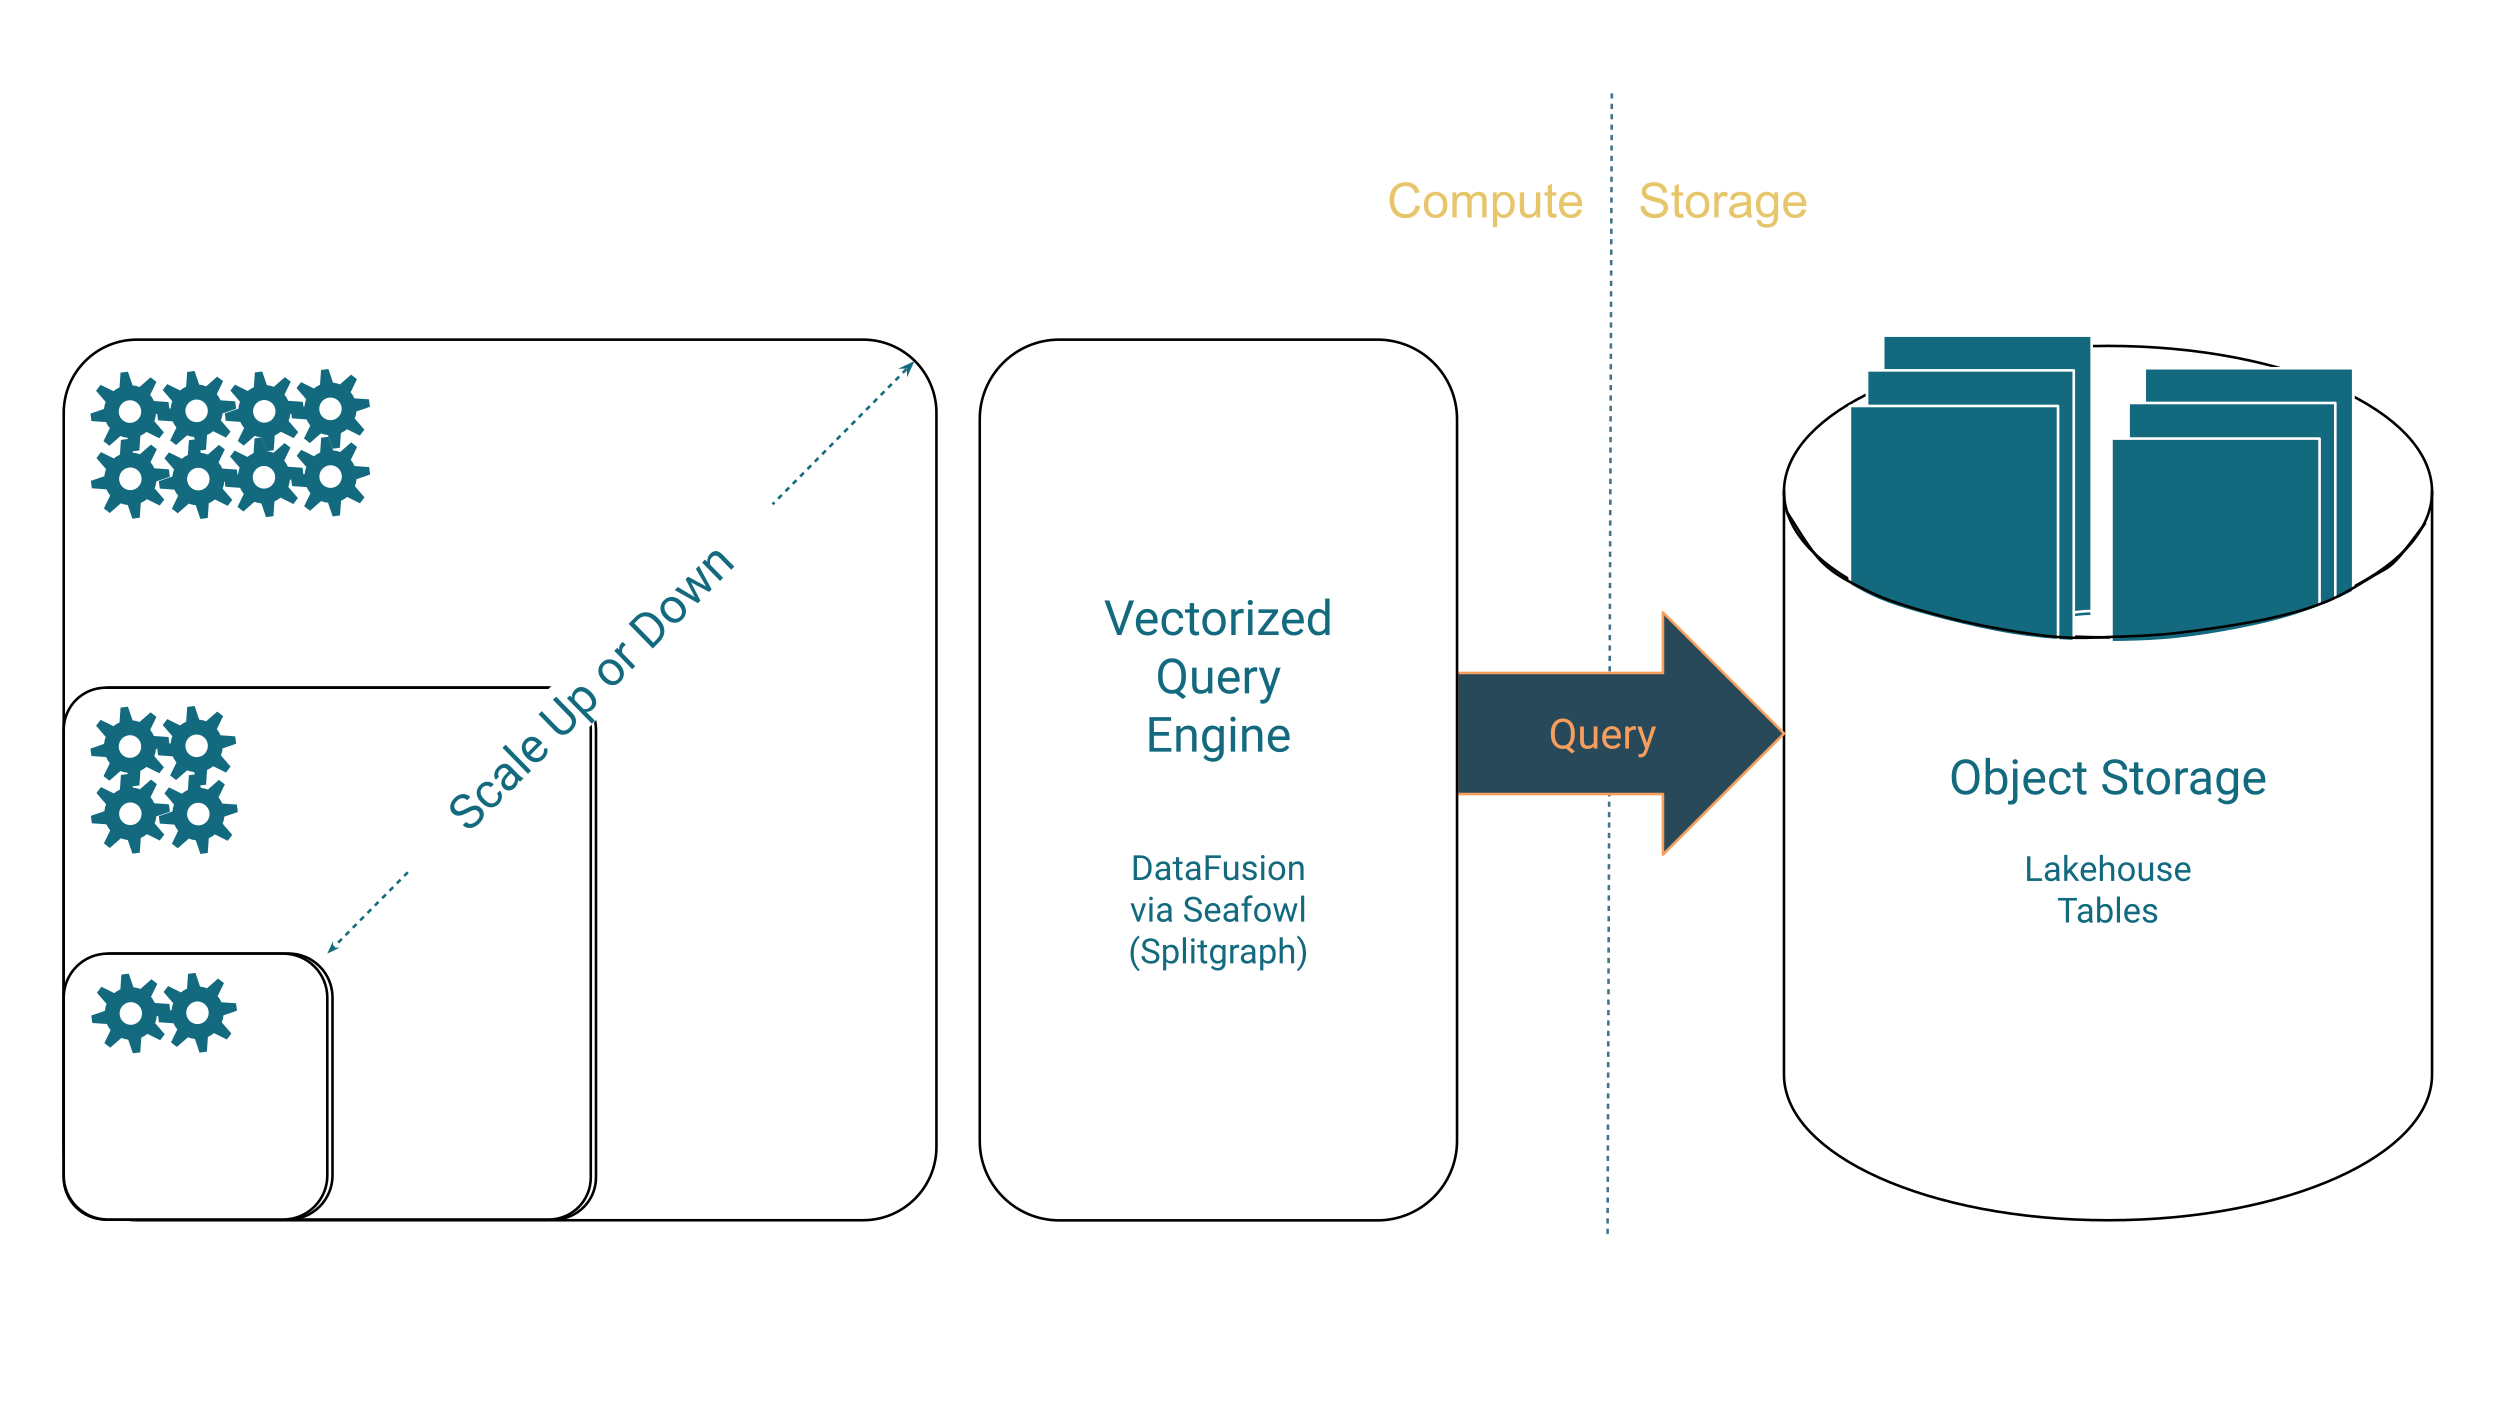 <svg version="1.1" viewBox="0.0 0.0 960.0 540.0" fill="none" stroke="none" stroke-linecap="square" stroke-miterlimit="10" xmlns:xlink="http://www.w3.org/1999/xlink" xmlns="http://www.w3.org/2000/svg"><clipPath id="g272f3478e41_0_17.0"><path d="m0 0l960.0 0l0 540.0l-960.0 0l0 -540.0z" clip-rule="nonzero"/></clipPath><g clip-path="url(#g272f3478e41_0_17.0)"><path fill="#000000" fill-opacity="0.0" d="m0 0l960.0 0l0 540.0l-960.0 0z" fill-rule="evenodd"/><path fill="#ffffff" d="m24.467 158.56l0 0c0 -15.543 12.6 -28.144 28.144 -28.144l278.837 0c7.464 0 14.623 2.965 19.901 8.243c5.278 5.278 8.243 12.436 8.243 19.901l0 281.861c0 15.543 -12.6 28.144 -28.144 28.144l-278.837 0c-15.543 0 -28.144 -12.6 -28.144 -28.144z" fill-rule="evenodd"/><path stroke="#000000" stroke-width="1.0" stroke-linejoin="round" stroke-linecap="butt" d="m24.467 158.56l0 0c0 -15.543 12.6 -28.144 28.144 -28.144l278.837 0c7.464 0 14.623 2.965 19.901 8.243c5.278 5.278 8.243 12.436 8.243 19.901l0 281.861c0 15.543 -12.6 28.144 -28.144 28.144l-278.837 0c-15.543 0 -28.144 -12.6 -28.144 -28.144z" fill-rule="evenodd"/><g filter="url(#shadowFilter-g272f3478e41_0_17.1)"><use xlink:href="#g272f3478e41_0_17.1" transform="matrix(1.0 0.0 0.0 1.0 2 -0.035)"/></g><defs><filter id="shadowFilter-g272f3478e41_0_17.1" filterUnits="userSpaceOnUse"><feGaussianBlur in="SourceAlpha" stdDeviation="2.0" result="blur"/><feComponentTransfer in="blur" color-interpolation-filters="sRGB"><feFuncR type="linear" slope="0" intercept="0.075"/><feFuncG type="linear" slope="0" intercept="0.416"/><feFuncB type="linear" slope="0" intercept="0.498"/><feFuncA type="linear" slope="0.694" intercept="0"/></feComponentTransfer></filter></defs><g id="g272f3478e41_0_17.1"><path fill="#ffffff" d="m24.467 280.188l0 0c0 -8.899 7.214 -16.113 16.113 -16.113l170.169 0c4.273 0 8.372 1.698 11.393 4.719c3.022 3.022 4.719 7.12 4.719 11.393l0 171.995c0 8.899 -7.214 16.113 -16.113 16.113l-170.169 0c-8.899 0 -16.113 -7.214 -16.113 -16.113z" fill-rule="evenodd"/><path stroke="#000000" stroke-width="1.0" stroke-linejoin="round" stroke-linecap="butt" d="m24.467 280.188l0 0c0 -8.899 7.214 -16.113 16.113 -16.113l170.169 0c4.273 0 8.372 1.698 11.393 4.719c3.022 3.022 4.719 7.12 4.719 11.393l0 171.995c0 8.899 -7.214 16.113 -16.113 16.113l-170.169 0c-8.899 0 -16.113 -7.214 -16.113 -16.113z" fill-rule="evenodd"/></g><g filter="url(#shadowFilter-g272f3478e41_0_17.2)"><use xlink:href="#g272f3478e41_0_17.2" transform="matrix(1.0 0.0 0.0 1.0 2 -0.035)"/></g><defs><filter id="shadowFilter-g272f3478e41_0_17.2" filterUnits="userSpaceOnUse"><feGaussianBlur in="SourceAlpha" stdDeviation="2.0" result="blur"/><feComponentTransfer in="blur" color-interpolation-filters="sRGB"><feFuncR type="linear" slope="0" intercept="0.075"/><feFuncG type="linear" slope="0" intercept="0.416"/><feFuncB type="linear" slope="0" intercept="0.498"/><feFuncA type="linear" slope="0.694" intercept="0"/></feComponentTransfer></filter></defs><g id="g272f3478e41_0_17.2"><path fill="#ffffff" d="m24.467 383.062l0 0c0 -9.317 7.553 -16.87 16.87 -16.87l67.476 0l0 0c4.474 0 8.765 1.777 11.929 4.941c3.164 3.164 4.941 7.454 4.941 11.929l0 68.353c0 9.317 -7.553 16.87 -16.87 16.87l-67.476 0l0 0c-9.317 0 -16.87 -7.553 -16.87 -16.87z" fill-rule="evenodd"/><path stroke="#000000" stroke-width="1.0" stroke-linejoin="round" stroke-linecap="butt" d="m24.467 383.062l0 0c0 -9.317 7.553 -16.87 16.87 -16.87l67.476 0l0 0c4.474 0 8.765 1.777 11.929 4.941c3.164 3.164 4.941 7.454 4.941 11.929l0 68.353c0 9.317 -7.553 16.87 -16.87 16.87l-67.476 0l0 0c-9.317 0 -16.87 -7.553 -16.87 -16.87z" fill-rule="evenodd"/></g><path fill="#000000" fill-opacity="0.0" d="m125.665 366.189l225.517 -227.553" fill-rule="evenodd"/><path stroke="#136a7f" stroke-width="1.0" stroke-linejoin="round" stroke-linecap="butt" stroke-dasharray="1.0,3.0" d="m127.405 364.433l221.364 -223.362" fill-rule="evenodd"/><path fill="#136a7f" stroke="#136a7f" stroke-width="1.0" stroke-linecap="butt" d="m127.405 364.433l-0.004 -0.818l-0.708 1.536l1.53 -0.722z" fill-rule="evenodd"/><path fill="#136a7f" stroke="#136a7f" stroke-width="1.0" stroke-linecap="butt" d="m348.77 141.071l0.007 1.59l1.376 -2.986l-2.974 1.403z" fill-rule="evenodd"/><path fill="#136a7f" d="m87.44 194.238l-4.929 -2.443c-0.721 0.597 -1.508 1.085 -2.342 1.452l-0.395 5.659l-2.834 0.372l-1.774 -5.245c-0.906 -0.09 -1.804 -0.301 -2.669 -0.645l-4.249 3.724l-2.264 -1.759l2.42 -4.971c-0.592 -0.728 -1.077 -1.521 -1.439 -2.362l-5.609 -0.397l-0.368 -2.86l5.198 -1.79c0.089 -0.914 0.3 -1.817 0.64 -2.692l-3.689 -4.285l1.743 -2.285l4.925 2.44c0.721 -0.597 1.507 -1.087 2.34 -1.454l0.394 -5.66l2.834 -0.372l1.773 5.244c0.906 0.09 1.803 0.3 2.67 0.643l4.248 -3.724l2.264 1.759l-2.42 4.971c0.592 0.728 1.077 1.521 1.439 2.362l5.609 0.398l0.368 2.859l-5.198 1.79c-0.089 0.914 -0.296 1.82 -0.636 2.695l3.692 4.288l-1.744 2.286zm-7.87 -7.614c1.452 -1.903 1.1 -4.632 -0.786 -6.098c-1.886 -1.465 -4.591 -1.11 -6.044 0.793c-1.452 1.902 -1.1 4.632 0.786 6.098c1.887 1.464 4.592 1.11 6.043 -0.793z" fill-rule="evenodd"/><path fill="#136a7f" d="m111.541 171.894l-2.421 4.973c0.592 0.728 1.076 1.522 1.439 2.363l5.608 0.399l0.368 2.859l-5.198 1.79c-0.089 0.914 -0.298 1.82 -0.639 2.693l3.691 4.287l-1.743 2.285l-4.927 -2.442c-0.721 0.597 -1.508 1.087 -2.341 1.452l-0.394 5.659l-2.834 0.372l-1.774 -5.245c-0.906 -0.09 -1.801 -0.303 -2.668 -0.646l-4.247 3.722l-2.264 -1.759l2.418 -4.969c-0.592 -0.728 -1.077 -1.52 -1.441 -2.361l-5.61 -0.398l-0.368 -2.859l5.198 -1.789c0.089 -0.914 0.298 -1.819 0.638 -2.693l-3.691 -4.286l1.743 -2.285l4.927 2.442c0.721 -0.597 1.508 -1.087 2.341 -1.452l0.394 -5.659l2.834 -0.372l1.774 5.245c0.906 0.089 1.804 0.299 2.671 0.642l4.25 -3.725l2.265 1.76zm-7.547 7.94c-1.886 -1.465 -4.591 -1.11 -6.044 0.793c-1.452 1.903 -1.1 4.632 0.786 6.098c1.886 1.465 4.591 1.109 6.043 -0.793c1.451 -1.904 1.1 -4.633 -0.786 -6.098z" fill-rule="evenodd"/><path fill="#136a7f" d="m137.129 171.621l-2.421 4.973c0.592 0.728 1.076 1.522 1.439 2.363l5.608 0.399l0.368 2.859l-5.198 1.79c-0.089 0.914 -0.298 1.82 -0.639 2.693l3.691 4.287l-1.743 2.285l-4.927 -2.442c-0.721 0.597 -1.508 1.087 -2.341 1.452l-0.394 5.659l-2.834 0.372l-1.774 -5.245c-0.906 -0.09 -1.801 -0.303 -2.668 -0.646l-4.247 3.722l-2.264 -1.759l2.418 -4.969c-0.592 -0.728 -1.077 -1.52 -1.441 -2.361l-5.61 -0.398l-0.368 -2.859l5.198 -1.789c0.089 -0.914 0.298 -1.819 0.638 -2.693l-3.691 -4.286l1.743 -2.285l4.927 2.442c0.721 -0.597 1.508 -1.087 2.341 -1.452l0.394 -5.659l2.834 -0.372l1.774 5.245c0.906 0.089 1.804 0.299 2.671 0.642l4.25 -3.725l2.265 1.76zm-7.547 7.94c-1.886 -1.465 -4.591 -1.11 -6.044 0.793c-1.452 1.903 -1.1 4.632 0.786 6.098c1.886 1.465 4.591 1.109 6.043 -0.793c1.451 -1.904 1.1 -4.633 -0.786 -6.098z" fill-rule="evenodd"/><path fill="#136a7f" d="m112.769 168.224l-4.929 -2.443c-0.721 0.597 -1.508 1.085 -2.342 1.452l-0.395 5.659l-2.834 0.372l-1.774 -5.245c-0.906 -0.09 -1.804 -0.301 -2.669 -0.645l-4.249 3.724l-2.264 -1.759l2.42 -4.971c-0.592 -0.728 -1.077 -1.521 -1.439 -2.362l-5.609 -0.397l-0.368 -2.86l5.198 -1.79c0.089 -0.914 0.3 -1.817 0.64 -2.692l-3.689 -4.285l1.743 -2.285l4.925 2.44c0.721 -0.597 1.507 -1.087 2.34 -1.454l0.394 -5.66l2.834 -0.372l1.773 5.244c0.906 0.09 1.803 0.3 2.67 0.643l4.248 -3.724l2.264 1.759l-2.42 4.971c0.592 0.728 1.077 1.521 1.439 2.362l5.609 0.398l0.368 2.859l-5.198 1.79c-0.089 0.914 -0.296 1.82 -0.636 2.695l3.692 4.288l-1.744 2.286zm-7.87 -7.614c1.452 -1.903 1.1 -4.632 -0.786 -6.098c-1.886 -1.465 -4.591 -1.11 -6.044 0.793c-1.452 1.902 -1.1 4.632 0.786 6.098c1.887 1.464 4.592 1.11 6.043 -0.793z" fill-rule="evenodd"/><path fill="#136a7f" d="m60.084 146.653l-2.421 4.973c0.592 0.728 1.076 1.522 1.439 2.363l5.608 0.399l0.368 2.859l-5.198 1.79c-0.089 0.914 -0.298 1.82 -0.639 2.693l3.691 4.287l-1.743 2.285l-4.927 -2.442c-0.721 0.597 -1.508 1.087 -2.341 1.452l-0.394 5.659l-2.834 0.372l-1.774 -5.245c-0.906 -0.09 -1.801 -0.303 -2.668 -0.646l-4.247 3.722l-2.264 -1.759l2.418 -4.969c-0.592 -0.728 -1.077 -1.52 -1.441 -2.361l-5.61 -0.398l-0.368 -2.859l5.198 -1.789c0.089 -0.914 0.298 -1.819 0.638 -2.693l-3.691 -4.286l1.743 -2.285l4.927 2.442c0.721 -0.597 1.508 -1.087 2.341 -1.452l0.394 -5.659l2.834 -0.372l1.774 5.245c0.906 0.089 1.804 0.299 2.671 0.642l4.25 -3.725l2.265 1.76zm-7.547 7.94c-1.886 -1.465 -4.591 -1.11 -6.044 0.793c-1.452 1.903 -1.1 4.632 0.786 6.098c1.886 1.465 4.591 1.109 6.043 -0.793c1.451 -1.904 1.1 -4.633 -0.786 -6.098z" fill-rule="evenodd"/><path fill="#136a7f" d="m85.673 146.38l-2.421 4.973c0.592 0.728 1.076 1.522 1.439 2.363l5.608 0.399l0.368 2.859l-5.198 1.79c-0.089 0.914 -0.298 1.82 -0.639 2.693l3.691 4.287l-1.743 2.285l-4.927 -2.442c-0.721 0.597 -1.508 1.087 -2.341 1.452l-0.394 5.659l-2.834 0.372l-1.774 -5.245c-0.906 -0.09 -1.801 -0.303 -2.668 -0.646l-4.247 3.722l-2.264 -1.759l2.418 -4.969c-0.592 -0.728 -1.077 -1.52 -1.441 -2.361l-5.61 -0.398l-0.368 -2.859l5.198 -1.789c0.089 -0.914 0.298 -1.819 0.638 -2.693l-3.691 -4.286l1.743 -2.285l4.927 2.442c0.721 -0.597 1.508 -1.087 2.341 -1.452l0.394 -5.659l2.834 -0.372l1.774 5.245c0.906 0.089 1.804 0.299 2.671 0.642l4.25 -3.725l2.265 1.76zm-7.547 7.94c-1.886 -1.465 -4.591 -1.11 -6.044 0.793c-1.452 1.902 -1.1 4.632 0.786 6.098c1.886 1.465 4.591 1.11 6.043 -0.793c1.451 -1.904 1.1 -4.633 -0.786 -6.098z" fill-rule="evenodd"/><path fill="#136a7f" d="m60.229 172.481l-2.421 4.973c0.592 0.728 1.076 1.522 1.439 2.363l5.608 0.399l0.368 2.859l-5.198 1.79c-0.089 0.914 -0.298 1.82 -0.639 2.693l3.691 4.287l-1.743 2.285l-4.927 -2.442c-0.721 0.597 -1.508 1.087 -2.341 1.452l-0.394 5.659l-2.834 0.372l-1.774 -5.245c-0.906 -0.09 -1.801 -0.303 -2.668 -0.646l-4.247 3.722l-2.264 -1.759l2.418 -4.969c-0.592 -0.728 -1.077 -1.52 -1.441 -2.361l-5.61 -0.398l-0.368 -2.859l5.198 -1.789c0.089 -0.914 0.298 -1.819 0.638 -2.693l-3.691 -4.286l1.743 -2.285l4.927 2.442c0.721 -0.597 1.508 -1.087 2.341 -1.452l0.394 -5.659l2.834 -0.372l1.774 5.245c0.906 0.089 1.804 0.299 2.671 0.642l4.25 -3.725l2.265 1.76zm-7.547 7.94c-1.886 -1.465 -4.591 -1.11 -6.044 0.793c-1.452 1.903 -1.1 4.632 0.786 6.098c1.886 1.465 4.591 1.109 6.043 -0.793c1.451 -1.904 1.1 -4.633 -0.786 -6.098z" fill-rule="evenodd"/><path fill="#136a7f" d="m137.072 145.621l-2.421 4.973c0.592 0.728 1.076 1.522 1.439 2.363l5.608 0.399l0.368 2.859l-5.198 1.79c-0.089 0.914 -0.298 1.82 -0.639 2.693l3.691 4.287l-1.743 2.285l-4.927 -2.442c-0.721 0.597 -1.508 1.087 -2.341 1.452l-0.394 5.659l-2.834 0.372l-1.774 -5.245c-0.906 -0.09 -1.801 -0.303 -2.668 -0.646l-4.247 3.722l-2.264 -1.759l2.418 -4.969c-0.592 -0.728 -1.077 -1.52 -1.441 -2.361l-5.61 -0.398l-0.368 -2.859l5.198 -1.789c0.089 -0.914 0.298 -1.819 0.638 -2.693l-3.691 -4.286l1.743 -2.285l4.927 2.442c0.721 -0.597 1.508 -1.087 2.341 -1.452l0.394 -5.659l2.834 -0.372l1.774 5.245c0.906 0.089 1.804 0.299 2.671 0.642l4.25 -3.725l2.265 1.76zm-7.547 7.94c-1.886 -1.465 -4.591 -1.11 -6.044 0.793c-1.452 1.903 -1.1 4.632 0.786 6.098c1.886 1.465 4.591 1.109 6.043 -0.793c1.451 -1.904 1.1 -4.633 -0.786 -6.098z" fill-rule="evenodd"/><path fill="#136a7f" d="m86.005 377.522l-2.421 4.973c0.592 0.728 1.076 1.522 1.439 2.363l5.608 0.399l0.368 2.859l-5.198 1.79c-0.089 0.914 -0.298 1.82 -0.639 2.693l3.691 4.287l-1.743 2.285l-4.927 -2.441c-0.721 0.597 -1.508 1.087 -2.341 1.452l-0.394 5.659l-2.834 0.372l-1.774 -5.245c-0.906 -0.09 -1.801 -0.303 -2.668 -0.646l-4.247 3.722l-2.264 -1.759l2.418 -4.969c-0.592 -0.728 -1.077 -1.52 -1.441 -2.361l-5.61 -0.398l-0.368 -2.859l5.198 -1.789c0.089 -0.914 0.298 -1.819 0.638 -2.693l-3.691 -4.286l1.743 -2.285l4.927 2.441c0.721 -0.597 1.508 -1.087 2.341 -1.452l0.394 -5.659l2.834 -0.372l1.774 5.245c0.906 0.089 1.804 0.299 2.671 0.642l4.25 -3.725l2.265 1.76zm-7.547 7.94c-1.886 -1.465 -4.591 -1.11 -6.044 0.793c-1.452 1.903 -1.1 4.632 0.786 6.098c1.886 1.465 4.591 1.109 6.043 -0.793c1.451 -1.904 1.1 -4.633 -0.786 -6.098z" fill-rule="evenodd"/><path fill="#136a7f" d="m60.414 377.793l-2.421 4.973c0.592 0.728 1.076 1.522 1.439 2.363l5.608 0.399l0.368 2.859l-5.198 1.79c-0.089 0.914 -0.298 1.82 -0.639 2.693l3.691 4.287l-1.743 2.285l-4.927 -2.442c-0.721 0.597 -1.508 1.087 -2.341 1.452l-0.394 5.659l-2.834 0.372l-1.774 -5.245c-0.906 -0.09 -1.801 -0.303 -2.668 -0.646l-4.247 3.722l-2.264 -1.759l2.418 -4.969c-0.592 -0.728 -1.077 -1.52 -1.441 -2.361l-5.61 -0.398l-0.368 -2.859l5.198 -1.789c0.089 -0.914 0.298 -1.819 0.638 -2.693l-3.691 -4.286l1.743 -2.285l4.927 2.442c0.721 -0.597 1.508 -1.087 2.341 -1.452l0.394 -5.659l2.834 -0.372l1.774 5.245c0.906 0.089 1.804 0.299 2.671 0.642l4.25 -3.725l2.265 1.76zm-7.547 7.94c-1.886 -1.465 -4.591 -1.11 -6.044 0.793c-1.452 1.902 -1.1 4.632 0.786 6.098c1.886 1.465 4.591 1.109 6.043 -0.793c1.451 -1.904 1.1 -4.633 -0.786 -6.098z" fill-rule="evenodd"/><path fill="#136a7f" d="m60.091 275.283l-2.421 4.973c0.592 0.728 1.076 1.522 1.439 2.363l5.608 0.399l0.368 2.859l-5.198 1.79c-0.089 0.914 -0.298 1.82 -0.639 2.693l3.691 4.287l-1.743 2.285l-4.927 -2.441c-0.721 0.597 -1.508 1.087 -2.341 1.452l-0.394 5.659l-2.834 0.372l-1.774 -5.245c-0.906 -0.09 -1.801 -0.303 -2.668 -0.646l-4.247 3.722l-2.264 -1.759l2.418 -4.969c-0.592 -0.728 -1.077 -1.52 -1.441 -2.361l-5.61 -0.398l-0.368 -2.859l5.198 -1.789c0.089 -0.914 0.298 -1.819 0.638 -2.693l-3.691 -4.286l1.743 -2.285l4.927 2.442c0.721 -0.597 1.508 -1.087 2.341 -1.452l0.394 -5.659l2.834 -0.372l1.774 5.245c0.906 0.089 1.804 0.299 2.671 0.642l4.25 -3.725l2.265 1.76zm-7.547 7.94c-1.886 -1.465 -4.591 -1.11 -6.044 0.793c-1.452 1.903 -1.1 4.632 0.786 6.098c1.886 1.465 4.591 1.109 6.043 -0.793c1.451 -1.904 1.1 -4.633 -0.786 -6.098z" fill-rule="evenodd"/><path fill="#136a7f" d="m85.682 275.012l-2.421 4.973c0.592 0.728 1.076 1.522 1.439 2.363l5.608 0.399l0.368 2.859l-5.198 1.79c-0.089 0.914 -0.298 1.82 -0.639 2.693l3.691 4.287l-1.743 2.285l-4.927 -2.442c-0.721 0.597 -1.508 1.087 -2.341 1.452l-0.394 5.659l-2.834 0.372l-1.774 -5.245c-0.906 -0.09 -1.801 -0.303 -2.668 -0.646l-4.247 3.722l-2.264 -1.759l2.418 -4.969c-0.592 -0.728 -1.077 -1.52 -1.441 -2.361l-5.61 -0.398l-0.368 -2.859l5.198 -1.789c0.089 -0.914 0.298 -1.819 0.638 -2.693l-3.691 -4.286l1.743 -2.285l4.927 2.441c0.721 -0.597 1.508 -1.086 2.341 -1.452l0.394 -5.659l2.834 -0.372l1.774 5.245c0.906 0.089 1.804 0.299 2.671 0.642l4.25 -3.725l2.265 1.76zm-7.547 7.94c-1.886 -1.465 -4.591 -1.11 -6.044 0.793c-1.452 1.902 -1.1 4.632 0.786 6.098c1.886 1.465 4.591 1.109 6.043 -0.793c1.451 -1.904 1.1 -4.633 -0.786 -6.098z" fill-rule="evenodd"/><path fill="#136a7f" d="m60.233 301.113l-2.421 4.973c0.592 0.728 1.076 1.522 1.439 2.363l5.608 0.399l0.368 2.859l-5.198 1.79c-0.089 0.914 -0.298 1.82 -0.639 2.693l3.691 4.287l-1.743 2.285l-4.927 -2.442c-0.721 0.597 -1.508 1.087 -2.341 1.452l-0.394 5.659l-2.834 0.372l-1.774 -5.245c-0.906 -0.09 -1.801 -0.303 -2.668 -0.646l-4.247 3.722l-2.264 -1.759l2.418 -4.969c-0.592 -0.728 -1.077 -1.52 -1.441 -2.361l-5.61 -0.398l-0.368 -2.859l5.198 -1.789c0.089 -0.914 0.298 -1.819 0.638 -2.693l-3.691 -4.286l1.743 -2.285l4.927 2.442c0.721 -0.597 1.508 -1.087 2.341 -1.452l0.394 -5.659l2.834 -0.372l1.774 5.245c0.906 0.089 1.804 0.299 2.671 0.642l4.25 -3.725l2.265 1.76zm-7.547 7.94c-1.886 -1.465 -4.591 -1.11 -6.044 0.793c-1.452 1.902 -1.1 4.632 0.786 6.098c1.886 1.465 4.591 1.109 6.043 -0.793c1.451 -1.904 1.1 -4.633 -0.786 -6.098z" fill-rule="evenodd"/><path fill="#136a7f" d="m87.443 322.874l-4.929 -2.443c-0.721 0.597 -1.508 1.085 -2.342 1.452l-0.395 5.659l-2.834 0.372l-1.774 -5.245c-0.906 -0.09 -1.804 -0.301 -2.669 -0.645l-4.249 3.724l-2.264 -1.759l2.42 -4.971c-0.592 -0.728 -1.077 -1.521 -1.439 -2.362l-5.609 -0.397l-0.368 -2.86l5.198 -1.79c0.089 -0.914 0.3 -1.817 0.64 -2.692l-3.689 -4.285l1.743 -2.285l4.925 2.44c0.721 -0.597 1.507 -1.087 2.34 -1.454l0.394 -5.66l2.834 -0.372l1.773 5.244c0.906 0.09 1.803 0.3 2.67 0.643l4.248 -3.724l2.264 1.759l-2.42 4.971c0.592 0.728 1.077 1.521 1.439 2.362l5.609 0.398l0.368 2.859l-5.198 1.79c-0.089 0.914 -0.296 1.82 -0.636 2.695l3.692 4.288l-1.744 2.286zm-7.87 -7.614c1.452 -1.902 1.1 -4.632 -0.786 -6.098c-1.886 -1.465 -4.591 -1.11 -6.044 0.793c-1.452 1.902 -1.1 4.632 0.786 6.098c1.887 1.464 4.592 1.11 6.043 -0.793z" fill-rule="evenodd"/><path fill="#000000" fill-opacity="0.0" d="m618.938 36.333l-1.638 439.37" fill-rule="evenodd"/><path stroke="#45728a" stroke-width="1.0" stroke-linejoin="round" stroke-linecap="butt" stroke-dasharray="1.0,3.0" d="m618.938 36.333l-1.638 439.37" fill-rule="evenodd"/><path fill="#ffffff" d="m685.047 188.785l0 0c0 -30.905 55.709 -55.959 124.43 -55.959c68.721 0 124.43 25.054 124.43 55.959l0 223.834c0 30.905 -55.709 55.959 -124.43 55.959c-68.721 0 -124.43 -25.054 -124.43 -55.959z" fill-rule="evenodd"/><path fill="#000000" fill-opacity="0.0" d="m933.907 188.785l0 0c0 30.905 -55.709 55.959 -124.43 55.959c-68.721 0 -124.43 -25.054 -124.43 -55.959" fill-rule="evenodd"/><path fill="#000000" fill-opacity="0.0" d="m685.047 188.785l0 0c0 -30.905 55.709 -55.959 124.43 -55.959c68.721 0 124.43 25.054 124.43 55.959l0 223.834c0 30.905 -55.709 55.959 -124.43 55.959c-68.721 0 -124.43 -25.054 -124.43 -55.959z" fill-rule="evenodd"/><path stroke="#000000" stroke-width="1.0" stroke-linejoin="round" stroke-linecap="butt" d="m933.907 188.785l0 0c0 30.905 -55.709 55.959 -124.43 55.959c-68.721 0 -124.43 -25.054 -124.43 -55.959" fill-rule="evenodd"/><path stroke="#000000" stroke-width="1.0" stroke-linejoin="round" stroke-linecap="butt" d="m685.047 188.785l0 0c0 -30.905 55.709 -55.959 124.43 -55.959c68.721 0 124.43 25.054 124.43 55.959l0 223.834c0 30.905 -55.709 55.959 -124.43 55.959c-68.721 0 -124.43 -25.054 -124.43 -55.959z" fill-rule="evenodd"/><g filter="url(#shadowFilter-g272f3478e41_0_17.3)"><use xlink:href="#g272f3478e41_0_17.3" transform="matrix(1.0 0.0 0.0 1.0 0.0 2.0)"/></g><defs><filter id="shadowFilter-g272f3478e41_0_17.3" filterUnits="userSpaceOnUse"><feGaussianBlur in="SourceAlpha" stdDeviation="2.0" result="blur"/><feComponentTransfer in="blur" color-interpolation-filters="sRGB"><feFuncR type="linear" slope="0" intercept="0.075"/><feFuncG type="linear" slope="0" intercept="0.416"/><feFuncB type="linear" slope="0" intercept="0.498"/><feFuncA type="linear" slope="0.494" intercept="0"/></feComponentTransfer></filter></defs><g id="g272f3478e41_0_17.3"><path fill="#136a7f" d="m810.799 168.411l79.92 0l0 105.406c-39.958 0 -39.958 40.555 -79.92 20.277zm6.584 0l0 -13.665l79.374 0l0 106.068c-3.017 0 -6.039 0.735 -6.039 0.735l0 -93.137zm6.189 -13.665l0 -13.335l80.062 0l0 105.737c-3.438 0 -6.877 0.551 -6.877 0.551l0 -92.953z" fill-rule="evenodd"/><path fill="#000000" fill-opacity="0.0" d="m810.799 168.411l79.92 0l0 105.406c-39.958 0 -39.958 40.555 -79.92 20.277zm6.584 0l0 -13.665l79.374 0l0 106.068c-3.017 0 -6.039 0.735 -6.039 0.735m-67.146 -106.802l0 -13.335l80.062 0l0 105.737c-3.438 0 -6.877 0.551 -6.877 0.551" fill-rule="evenodd"/><path fill="#000000" fill-opacity="0.0" d="m810.799 294.095c39.962 20.278 39.962 -20.277 79.92 -20.277l0 -12.269c0 0 3.021 -0.735 6.039 -0.735l0 -13.114c0 0 3.438 -0.551 6.877 -0.551l0 -105.737l-80.062 0l0 13.335l-6.189 0l0 13.665l-6.584 0z" fill-rule="evenodd"/><path stroke="#ffffff" stroke-width="1.0" stroke-linejoin="round" stroke-linecap="butt" d="m810.799 168.411l79.92 0l0 105.406c-39.958 0 -39.958 40.555 -79.92 20.277zm6.584 0l0 -13.665l79.374 0l0 106.068c-3.017 0 -6.039 0.735 -6.039 0.735m-67.146 -106.802l0 -13.335l80.062 0l0 105.737c-3.438 0 -6.877 0.551 -6.877 0.551" fill-rule="evenodd"/></g><g filter="url(#shadowFilter-g272f3478e41_0_17.4)"><use xlink:href="#g272f3478e41_0_17.4" transform="matrix(1.0 0.0 0.0 1.0 0.0 2.0)"/></g><defs><filter id="shadowFilter-g272f3478e41_0_17.4" filterUnits="userSpaceOnUse"><feGaussianBlur in="SourceAlpha" stdDeviation="2.0" result="blur"/><feComponentTransfer in="blur" color-interpolation-filters="sRGB"><feFuncR type="linear" slope="0" intercept="0.075"/><feFuncG type="linear" slope="0" intercept="0.416"/><feFuncB type="linear" slope="0" intercept="0.498"/><feFuncA type="linear" slope="0.494" intercept="0"/></feComponentTransfer></filter></defs><g id="g272f3478e41_0_17.4"><path fill="#136a7f" d="m710.365 155.892l79.92 0l0 105.406c-39.958 0 -39.958 40.555 -79.92 20.277zm6.584 0l0 -13.665l79.374 0l0 106.068c-3.017 0 -6.039 0.735 -6.039 0.735l0 -93.137zm6.189 -13.665l0 -13.335l80.062 0l0 105.737c-3.438 0 -6.877 0.551 -6.877 0.551l0 -92.953z" fill-rule="evenodd"/><path fill="#000000" fill-opacity="0.0" d="m710.365 155.892l79.92 0l0 105.406c-39.958 0 -39.958 40.555 -79.92 20.277zm6.584 0l0 -13.665l79.374 0l0 106.068c-3.017 0 -6.039 0.735 -6.039 0.735m-67.146 -106.802l0 -13.335l80.062 0l0 105.737c-3.438 0 -6.877 0.551 -6.877 0.551" fill-rule="evenodd"/><path fill="#000000" fill-opacity="0.0" d="m710.365 281.576c39.962 20.278 39.962 -20.277 79.92 -20.277l0 -12.269c0 0 3.021 -0.735 6.039 -0.735l0 -13.114c0 0 3.438 -0.551 6.877 -0.551l0 -105.737l-80.062 0l0 13.335l-6.189 0l0 13.665l-6.584 0z" fill-rule="evenodd"/><path stroke="#ffffff" stroke-width="1.0" stroke-linejoin="round" stroke-linecap="butt" d="m710.365 155.892l79.92 0l0 105.406c-39.958 0 -39.958 40.555 -79.92 20.277zm6.584 0l0 -13.665l79.374 0l0 106.068c-3.017 0 -6.039 0.735 -6.039 0.735m-67.146 -106.802l0 -13.335l80.062 0l0 105.737c-3.438 0 -6.877 0.551 -6.877 0.551" fill-rule="evenodd"/></g><path fill="#ffffff" d="m692.241 209.387c-3.76 -3.743 -4.807 -9.821 -5.786 -8.544c-0.979 1.277 -0.973 3.064 -0.094 16.194c0.879 13.13 0.692 44.347 5.362 62.592c4.676 18.245 -8.33 37.571 22.677 46.889c31.008 9.317 130.366 8.065 163.356 9.003c32.99 0.937 27.946 -1.126 34.574 -3.378c6.628 -2.252 2.849 -6.065 5.206 -10.129c2.357 -4.064 6.803 -3.51 8.923 -14.25c2.12 -10.739 2.712 -32.821 3.791 -50.173c1.079 -17.351 2.793 -45.291 2.669 -53.929c-0.125 -8.638 -1.06 -0.176 -3.411 2.095c-2.351 2.271 -5.225 7.493 -10.693 11.538c-5.468 4.045 -13.562 9.015 -22.122 12.733c-8.561 3.718 -17.415 6.971 -29.249 9.588c-11.834 2.623 -26.973 5.366 -41.77 6.134c-14.796 0.768 -31.494 0.466 -47.02 -1.522c-15.526 -1.988 -34.543 -6.933 -46.147 -10.418c-11.604 -3.485 -16.779 -6.423 -23.488 -10.494c-6.709 -4.07 -13.019 -10.186 -16.779 -13.929z" fill-rule="evenodd"/><path fill="#000000" fill-opacity="0.0" d="m686.163 196.582c2.27 3.234 8.542 14.394 13.605 19.396c5.063 5.008 11.024 7.732 16.779 10.632c5.755 2.9 10.357 4.523 17.752 6.782c7.401 2.259 17.427 4.92 26.637 6.776c9.209 1.862 20.171 3.649 28.613 4.379c8.442 0.73 14.148 0.264 22.029 0c7.881 -0.264 15.501 -0.447 25.259 -1.579c9.758 -1.132 23.856 -3.215 33.283 -5.215c9.428 -2.001 16.374 -3.995 23.276 -6.782c6.902 -2.787 13.699 -7.31 18.138 -9.934c4.44 -2.623 5.244 -2.498 8.499 -5.807c3.255 -3.309 9.197 -11.702 11.036 -14.042" fill-rule="evenodd"/><path stroke="#000000" stroke-width="1.0" stroke-linejoin="round" stroke-linecap="butt" d="m686.163 196.582c2.27 3.234 8.542 14.394 13.605 19.396c5.063 5.008 11.024 7.732 16.779 10.632c5.755 2.9 10.357 4.523 17.752 6.782c7.401 2.259 17.427 4.92 26.637 6.776c9.209 1.862 20.171 3.649 28.613 4.379c8.442 0.73 14.148 0.264 22.029 0c7.881 -0.264 15.501 -0.447 25.259 -1.579c9.758 -1.132 23.856 -3.215 33.283 -5.215c9.428 -2.001 16.374 -3.995 23.276 -6.782c6.902 -2.787 13.699 -7.31 18.138 -9.934c4.44 -2.623 5.244 -2.498 8.499 -5.807c3.255 -3.309 9.197 -11.702 11.036 -14.042" fill-rule="evenodd"/><path fill="#000000" fill-opacity="0.0" d="m694.138 278.066l230.677 0l0 90.519l-230.677 0z" fill-rule="evenodd"/><path fill="#136a7f" d="m760.123 298.783q0 1.953 -0.656 3.406q-0.641 1.453 -1.844 2.219q-1.203 0.766 -2.812 0.766q-1.562 0 -2.781 -0.766q-1.203 -0.781 -1.875 -2.203q-0.672 -1.422 -0.688 -3.297l0 -0.969q0 -1.906 0.656 -3.375q0.672 -1.469 1.891 -2.25q1.219 -0.781 2.781 -0.781q1.594 0 2.812 0.781q1.219 0.766 1.859 2.234q0.656 1.453 0.656 3.391l0 0.844zm-1.734 -0.859q0 -2.359 -0.953 -3.609q-0.938 -1.266 -2.641 -1.266q-1.656 0 -2.609 1.266q-0.953 1.25 -0.984 3.5l0 0.969q0 2.281 0.953 3.594q0.969 1.312 2.656 1.312q1.688 0 2.609 -1.234q0.938 -1.234 0.969 -3.547l0 -0.984zm12.451 2.25q0 2.25 -1.047 3.625q-1.031 1.375 -2.781 1.375q-1.875 0 -2.891 -1.328l-0.078 1.141l-1.547 0l0 -14.0l1.672 0l0 5.234q1.031 -1.266 2.812 -1.266q1.797 0 2.828 1.359q1.031 1.344 1.031 3.703l0 0.156zm-1.688 -0.203q0 -1.719 -0.672 -2.656q-0.656 -0.938 -1.906 -0.938q-1.672 0 -2.406 1.547l0 4.266q0.781 1.547 2.422 1.547q1.219 0 1.891 -0.938q0.672 -0.938 0.672 -2.828zm5.545 -4.844l0 11.0q0 2.844 -2.578 2.844q-0.562 0 -1.031 -0.172l0 -1.344q0.297 0.078 0.766 0.078q0.562 0 0.859 -0.312q0.297 -0.297 0.297 -1.062l0 -11.031l1.688 0zm-1.859 -2.609q0 -0.406 0.25 -0.688q0.25 -0.297 0.734 -0.297q0.484 0 0.734 0.297q0.266 0.281 0.266 0.688q0 0.406 -0.266 0.688q-0.25 0.266 -0.734 0.266q-0.484 0 -0.734 -0.266q-0.25 -0.281 -0.25 -0.688zm8.658 12.656q-2.0 0 -3.266 -1.312q-1.25 -1.328 -1.25 -3.531l0 -0.312q0 -1.469 0.562 -2.609q0.562 -1.156 1.562 -1.797q1.016 -0.656 2.188 -0.656q1.922 0 2.984 1.266q1.062 1.266 1.062 3.625l0 0.688l-6.672 0q0.031 1.469 0.844 2.375q0.828 0.891 2.078 0.891q0.891 0 1.516 -0.359q0.625 -0.375 1.078 -0.969l1.031 0.797q-1.234 1.906 -3.719 1.906zm-0.203 -8.844q-1.016 0 -1.719 0.75q-0.688 0.734 -0.844 2.078l4.938 0l0 -0.125q-0.078 -1.281 -0.703 -1.984q-0.609 -0.719 -1.672 -0.719zm9.962 7.469q0.891 0 1.562 -0.547q0.688 -0.547 0.75 -1.375l1.594 0q-0.047 0.844 -0.578 1.609q-0.531 0.766 -1.438 1.234q-0.891 0.453 -1.891 0.453q-2.016 0 -3.203 -1.344q-1.188 -1.344 -1.188 -3.688l0 -0.281q0 -1.438 0.516 -2.547q0.531 -1.125 1.516 -1.734q1.0 -0.625 2.344 -0.625q1.656 0 2.75 1.0q1.109 0.984 1.172 2.562l-1.594 0q-0.062 -0.953 -0.719 -1.562q-0.656 -0.625 -1.609 -0.625q-1.281 0 -2.0 0.922q-0.703 0.922 -0.703 2.672l0 0.328q0 1.703 0.703 2.625q0.703 0.922 2.016 0.922zm8.094 -11.062l0 2.391l1.844 0l0 1.312l-1.844 0l0 6.109q0 0.594 0.234 0.891q0.25 0.297 0.844 0.297q0.297 0 0.812 -0.109l0 1.359q-0.672 0.188 -1.297 0.188q-1.125 0 -1.703 -0.688q-0.578 -0.688 -0.578 -1.938l0 -6.109l-1.797 0l0 -1.312l1.797 0l0 -2.391l1.688 0zm12.603 6.344q-2.25 -0.656 -3.281 -1.594q-1.031 -0.938 -1.031 -2.328q0 -1.562 1.25 -2.594q1.266 -1.031 3.266 -1.031q1.359 0 2.438 0.531q1.078 0.531 1.656 1.469q0.594 0.922 0.594 2.031l-1.766 0q0 -1.203 -0.766 -1.891q-0.766 -0.688 -2.156 -0.688q-1.297 0 -2.016 0.562q-0.719 0.562 -0.719 1.578q0 0.812 0.688 1.375q0.688 0.562 2.328 1.031q1.656 0.453 2.594 1.016q0.938 0.562 1.375 1.312q0.453 0.75 0.453 1.75q0 1.609 -1.25 2.594q-1.25 0.969 -3.359 0.969q-1.375 0 -2.562 -0.516q-1.172 -0.531 -1.812 -1.438q-0.641 -0.922 -0.641 -2.078l1.75 0q0 1.203 0.891 1.906q0.891 0.688 2.375 0.688q1.375 0 2.109 -0.562q0.75 -0.562 0.75 -1.531q0 -0.984 -0.688 -1.516q-0.688 -0.531 -2.469 -1.047zm9.177 -6.344l0 2.391l1.844 0l0 1.312l-1.844 0l0 6.109q0 0.594 0.234 0.891q0.25 0.297 0.844 0.297q0.297 0 0.812 -0.109l0 1.359q-0.672 0.188 -1.297 0.188q-1.125 0 -1.703 -0.688q-0.578 -0.688 -0.578 -1.938l0 -6.109l-1.797 0l0 -1.312l1.797 0l0 -2.391l1.688 0zm3.178 7.234q0 -1.453 0.562 -2.609q0.578 -1.156 1.594 -1.781q1.016 -0.625 2.312 -0.625q2.016 0 3.25 1.391q1.25 1.391 1.25 3.703l0 0.125q0 1.438 -0.547 2.578q-0.547 1.141 -1.578 1.781q-1.016 0.641 -2.359 0.641q-2.0 0 -3.25 -1.391q-1.234 -1.406 -1.234 -3.703l0 -0.109zm1.688 0.203q0 1.641 0.766 2.641q0.766 0.984 2.031 0.984q1.297 0 2.047 -1.0q0.75 -1.016 0.75 -2.828q0 -1.625 -0.766 -2.625q-0.766 -1.016 -2.047 -1.016q-1.25 0 -2.016 1.0q-0.766 0.984 -0.766 2.844zm14.171 -3.531q-0.391 -0.062 -0.844 -0.062q-1.656 0 -2.25 1.406l0 7.0l-1.672 0l0 -9.859l1.641 0l0.016 1.141q0.828 -1.312 2.359 -1.312q0.484 0 0.75 0.125l0 1.562zm7.261 8.344q-0.141 -0.297 -0.234 -1.031q-1.172 1.219 -2.812 1.219q-1.453 0 -2.391 -0.828q-0.922 -0.828 -0.922 -2.094q0 -1.531 1.156 -2.375q1.172 -0.859 3.297 -0.859l1.641 0l0 -0.781q0 -0.891 -0.531 -1.406q-0.516 -0.531 -1.547 -0.531q-0.906 0 -1.516 0.469q-0.609 0.453 -0.609 1.094l-1.703 0q0 -0.734 0.516 -1.422q0.531 -0.688 1.422 -1.078q0.906 -0.406 1.984 -0.406q1.703 0 2.672 0.859q0.969 0.844 1.0 2.328l0 4.531q0 1.359 0.344 2.172l0 0.141l-1.766 0zm-2.797 -1.281q0.797 0 1.5 -0.406q0.719 -0.422 1.031 -1.078l0 -2.016l-1.312 0q-3.109 0 -3.109 1.812q0 0.797 0.531 1.25q0.531 0.438 1.359 0.438zm6.461 -3.734q0 -2.297 1.062 -3.656q1.062 -1.359 2.828 -1.359q1.797 0 2.812 1.266l0.078 -1.094l1.547 0l0 9.625q0 1.906 -1.141 3.0q-1.125 1.109 -3.047 1.109q-1.062 0 -2.094 -0.453q-1.016 -0.453 -1.547 -1.25l0.875 -1.0q1.078 1.328 2.656 1.328q1.219 0 1.906 -0.688q0.688 -0.688 0.688 -1.953l0 -0.844q-1.0 1.172 -2.75 1.172q-1.734 0 -2.812 -1.391q-1.062 -1.406 -1.062 -3.812zm1.688 0.203q0 1.656 0.688 2.609q0.688 0.953 1.922 0.953q1.594 0 2.328 -1.453l0 -4.5q-0.766 -1.406 -2.312 -1.406q-1.234 0 -1.938 0.953q-0.688 0.953 -0.688 2.844zm13.264 5.0q-2.0 0 -3.266 -1.312q-1.25 -1.328 -1.25 -3.531l0 -0.312q0 -1.469 0.562 -2.609q0.562 -1.156 1.562 -1.797q1.016 -0.656 2.188 -0.656q1.922 0 2.984 1.266q1.062 1.266 1.062 3.625l0 0.688l-6.672 0q0.031 1.469 0.844 2.375q0.828 0.891 2.078 0.891q0.891 0 1.516 -0.359q0.625 -0.375 1.078 -0.969l1.031 0.797q-1.234 1.906 -3.719 1.906zm-0.203 -8.844q-1.016 0 -1.719 0.75q-0.688 0.734 -0.844 2.078l4.938 0l0 -0.125q-0.078 -1.281 -0.703 -1.984q-0.609 -0.719 -1.672 -0.719z" fill-rule="nonzero"/><path fill="#136a7f" d="m779.671 337.251l4.484 0l0 1.016l-5.75 0l0 -9.469l1.266 0l0 8.453zm10.078 1.016q-0.109 -0.203 -0.172 -0.734q-0.844 0.859 -2.016 0.859q-1.031 0 -1.703 -0.578q-0.672 -0.594 -0.672 -1.5q0 -1.094 0.828 -1.703q0.844 -0.609 2.359 -0.609l1.172 0l0 -0.562q0 -0.625 -0.375 -1.0q-0.375 -0.375 -1.109 -0.375q-0.641 0 -1.078 0.328q-0.438 0.328 -0.438 0.781l-1.203 0q0 -0.516 0.359 -1.0q0.375 -0.5 1.016 -0.781q0.656 -0.297 1.422 -0.297q1.219 0 1.906 0.609q0.688 0.609 0.719 1.672l0 3.25q0 0.969 0.234 1.531l0 0.109l-1.25 0zm-2.0 -0.922q0.562 0 1.062 -0.281q0.516 -0.297 0.734 -0.766l0 -1.453l-0.938 0q-2.219 0 -2.219 1.297q0 0.562 0.375 0.891q0.391 0.312 0.984 0.312zm6.859 -2.344l-0.75 0.797l0 2.469l-1.203 0l0 -10.0l1.203 0l0 6.047l0.641 -0.766l2.188 -2.328l1.469 0l-2.734 2.953l3.047 4.094l-1.406 0l-2.453 -3.266zm7.578 3.391q-1.422 0 -2.328 -0.938q-0.891 -0.938 -0.891 -2.516l0 -0.219q0 -1.047 0.391 -1.859q0.406 -0.828 1.125 -1.297q0.719 -0.469 1.562 -0.469q1.375 0 2.125 0.906q0.766 0.906 0.766 2.594l0 0.5l-4.766 0q0.016 1.031 0.594 1.672q0.594 0.641 1.484 0.641q0.641 0 1.078 -0.25q0.453 -0.266 0.781 -0.688l0.734 0.562q-0.875 1.359 -2.656 1.359zm-0.141 -6.312q-0.734 0 -1.234 0.531q-0.484 0.531 -0.609 1.484l3.531 0l0 -0.078q-0.047 -0.922 -0.5 -1.422q-0.438 -0.516 -1.188 -0.516zm5.483 0q0.812 -0.984 2.094 -0.984q2.234 0 2.25 2.516l0 4.656l-1.203 0l0 -4.656q-0.016 -0.766 -0.359 -1.125q-0.328 -0.375 -1.062 -0.375q-0.578 0 -1.031 0.312q-0.438 0.312 -0.688 0.828l0 5.016l-1.203 0l0 -10.0l1.203 0l0 3.812zm5.825 2.609q0 -1.047 0.406 -1.875q0.406 -0.828 1.125 -1.266q0.734 -0.453 1.656 -0.453q1.438 0 2.328 1.0q0.891 0.984 0.891 2.641l0 0.094q0 1.016 -0.391 1.844q-0.391 0.812 -1.125 1.266q-0.734 0.453 -1.688 0.453q-1.422 0 -2.312 -0.984q-0.891 -1.0 -0.891 -2.641l0 -0.078zm1.203 0.141q0 1.172 0.547 1.875q0.547 0.703 1.453 0.703q0.922 0 1.453 -0.719q0.547 -0.719 0.547 -2.0q0 -1.172 -0.547 -1.891q-0.547 -0.719 -1.469 -0.719q-0.891 0 -1.438 0.719q-0.547 0.703 -0.547 2.031zm11.07 2.734q-0.703 0.828 -2.062 0.828q-1.141 0 -1.734 -0.641q-0.578 -0.656 -0.578 -1.938l0 -4.594l1.203 0l0 4.547q0 1.609 1.297 1.609q1.375 0 1.828 -1.031l0 -5.125l1.219 0l0 7.047l-1.156 0l-0.016 -0.703zm7.097 -1.172q0 -0.484 -0.375 -0.75q-0.359 -0.266 -1.281 -0.453q-0.906 -0.203 -1.453 -0.469q-0.531 -0.281 -0.797 -0.656q-0.25 -0.391 -0.25 -0.906q0 -0.859 0.734 -1.453q0.734 -0.609 1.875 -0.609q1.188 0 1.938 0.625q0.75 0.609 0.75 1.578l-1.219 0q0 -0.5 -0.422 -0.859q-0.422 -0.359 -1.047 -0.359q-0.656 0 -1.031 0.297q-0.375 0.281 -0.375 0.75q0 0.422 0.344 0.656q0.344 0.219 1.25 0.422q0.906 0.203 1.453 0.484q0.562 0.266 0.828 0.672q0.281 0.391 0.281 0.953q0 0.938 -0.766 1.516q-0.75 0.562 -1.953 0.562q-0.844 0 -1.5 -0.297q-0.641 -0.297 -1.016 -0.828q-0.359 -0.547 -0.359 -1.172l1.203 0q0.031 0.609 0.484 0.969q0.453 0.344 1.188 0.344q0.688 0 1.094 -0.266q0.422 -0.281 0.422 -0.75zm5.685 2.0q-1.422 0 -2.328 -0.938q-0.891 -0.938 -0.891 -2.516l0 -0.219q0 -1.047 0.391 -1.859q0.406 -0.828 1.125 -1.297q0.719 -0.469 1.562 -0.469q1.375 0 2.125 0.906q0.766 0.906 0.766 2.594l0 0.5l-4.766 0q0.016 1.031 0.594 1.672q0.594 0.641 1.484 0.641q0.641 0 1.078 -0.25q0.453 -0.266 0.781 -0.688l0.734 0.562q-0.875 1.359 -2.656 1.359zm-0.141 -6.312q-0.734 0 -1.234 0.531q-0.484 0.531 -0.609 1.484l3.531 0l0 -0.078q-0.047 -0.922 -0.5 -1.422q-0.438 -0.516 -1.188 -0.516z" fill-rule="nonzero"/><path fill="#136a7f" d="m797.561 345.813l-3.047 0l0 8.453l-1.234 0l0 -8.453l-3.047 0l0 -1.016l7.328 0l0 1.016zm4.842 8.453q-0.109 -0.203 -0.172 -0.734q-0.844 0.859 -2.016 0.859q-1.031 0 -1.703 -0.578q-0.672 -0.594 -0.672 -1.5q0 -1.094 0.828 -1.703q0.844 -0.609 2.359 -0.609l1.172 0l0 -0.562q0 -0.625 -0.375 -1.0q-0.375 -0.375 -1.109 -0.375q-0.641 0 -1.078 0.328q-0.438 0.328 -0.438 0.781l-1.203 0q0 -0.516 0.359 -1.0q0.375 -0.5 1.016 -0.781q0.656 -0.297 1.422 -0.297q1.219 0 1.906 0.609q0.688 0.609 0.719 1.672l0 3.25q0 0.969 0.234 1.531l0 0.109l-1.25 0zm-2.0 -0.922q0.562 0 1.062 -0.281q0.516 -0.297 0.734 -0.766l0 -1.453l-0.938 0q-2.219 0 -2.219 1.297q0 0.562 0.375 0.891q0.391 0.312 0.984 0.312zm10.859 -2.516q0 1.609 -0.75 2.594q-0.734 0.969 -1.984 0.969q-1.328 0 -2.062 -0.938l-0.062 0.812l-1.109 0l0 -10.0l1.203 0l0 3.734q0.734 -0.906 2.016 -0.906q1.281 0 2.016 0.969q0.734 0.969 0.734 2.656l0 0.109zm-1.203 -0.141q0 -1.234 -0.484 -1.906q-0.469 -0.672 -1.359 -0.672q-1.188 0 -1.719 1.109l0 3.047q0.562 1.109 1.734 1.109q0.859 0 1.344 -0.672q0.484 -0.672 0.484 -2.016zm4.024 3.578l-1.203 0l0 -10.0l1.203 0l0 10.0zm4.844 0.125q-1.422 0 -2.328 -0.938q-0.891 -0.938 -0.891 -2.516l0 -0.219q0 -1.047 0.391 -1.859q0.406 -0.828 1.125 -1.297q0.719 -0.469 1.562 -0.469q1.375 0 2.125 0.906q0.766 0.906 0.766 2.594l0 0.5l-4.766 0q0.016 1.031 0.594 1.672q0.594 0.641 1.484 0.641q0.641 0 1.078 -0.25q0.453 -0.266 0.781 -0.688l0.734 0.562q-0.875 1.359 -2.656 1.359zm-0.141 -6.312q-0.734 0 -1.234 0.531q-0.484 0.531 -0.609 1.484l3.531 0l0 -0.078q-0.047 -0.922 -0.5 -1.422q-0.438 -0.516 -1.188 -0.516zm8.389 4.312q0 -0.484 -0.375 -0.75q-0.359 -0.266 -1.281 -0.453q-0.906 -0.203 -1.453 -0.469q-0.531 -0.281 -0.797 -0.656q-0.25 -0.391 -0.25 -0.906q0 -0.859 0.734 -1.453q0.734 -0.609 1.875 -0.609q1.188 0 1.938 0.625q0.75 0.609 0.75 1.578l-1.219 0q0 -0.5 -0.422 -0.859q-0.422 -0.359 -1.047 -0.359q-0.656 0 -1.031 0.297q-0.375 0.281 -0.375 0.75q0 0.422 0.344 0.656q0.344 0.219 1.25 0.422q0.906 0.203 1.453 0.484q0.562 0.266 0.828 0.672q0.281 0.391 0.281 0.953q0 0.938 -0.766 1.516q-0.75 0.562 -1.953 0.562q-0.844 0 -1.5 -0.297q-0.641 -0.297 -1.016 -0.828q-0.359 -0.547 -0.359 -1.172l1.203 0q0.031 0.609 0.484 0.969q0.453 0.344 1.188 0.344q0.688 0 1.094 -0.266q0.422 -0.281 0.422 -0.75z" fill-rule="nonzero"/><path fill="#000000" fill-opacity="0.0" d="m685.055 458.9l248.838 0l0 9.679l-248.838 0z" fill-rule="evenodd"/><path fill="#28495a" d="m685.074 281.669l-46.503 46.503l0 -23.251l-79.066 0l0 -46.503l79.066 0l0 -23.251z" fill-rule="evenodd"/><path stroke="#f89e5d" stroke-width="1.0" stroke-linejoin="round" stroke-linecap="butt" d="m685.074 281.669l-46.503 46.503l0 -23.251l-79.066 0l0 -46.503l79.066 0l0 -23.251z" fill-rule="evenodd"/><path fill="#000000" fill-opacity="0.0" d="m563.941 265.699l102.934 0l0 31.941l-102.934 0z" fill-rule="evenodd"/><path fill="#f89e5d" d="m604.712 282.101q0 1.656 -0.531 2.844q-0.516 1.188 -1.469 1.859l2.031 1.609l-1.016 0.938l-2.406 -1.906q-0.562 0.141 -1.188 0.141q-1.344 0 -2.391 -0.656q-1.031 -0.672 -1.609 -1.891q-0.562 -1.219 -0.578 -2.828l0 -0.828q0 -1.641 0.562 -2.891q0.578 -1.266 1.609 -1.922q1.047 -0.672 2.391 -0.672q1.375 0 2.422 0.672q1.047 0.656 1.609 1.906q0.562 1.234 0.562 2.906l0 0.719zm-1.5 -0.734q0 -2.0 -0.812 -3.094q-0.797 -1.094 -2.281 -1.094q-1.406 0 -2.234 1.094q-0.812 1.078 -0.828 3.0l0 0.828q0 1.953 0.812 3.078q0.812 1.125 2.266 1.125q1.453 0 2.25 -1.047q0.797 -1.062 0.828 -3.047l0 -0.844zm8.797 5.219q-0.844 1.0 -2.469 1.0q-1.359 0 -2.062 -0.781q-0.703 -0.797 -0.719 -2.328l0 -5.5l1.453 0l0 5.453q0 1.922 1.562 1.922q1.656 0 2.203 -1.234l0 -6.141l1.438 0l0 8.453l-1.375 0l-0.031 -0.844zm7.117 1.0q-1.719 0 -2.797 -1.125q-1.078 -1.141 -1.078 -3.031l0 -0.266q0 -1.25 0.469 -2.234q0.484 -1.0 1.344 -1.547q0.875 -0.562 1.875 -0.562q1.656 0 2.562 1.094q0.922 1.078 0.922 3.094l0 0.609l-5.734 0q0.031 1.25 0.734 2.016q0.703 0.766 1.781 0.766q0.766 0 1.297 -0.312q0.531 -0.312 0.922 -0.828l0.891 0.688q-1.062 1.641 -3.188 1.641zm-0.188 -7.578q-0.875 0 -1.469 0.641q-0.594 0.625 -0.734 1.781l4.234 0l0 -0.109q-0.062 -1.109 -0.594 -1.703q-0.531 -0.609 -1.438 -0.609zm9.242 0.266q-0.328 -0.062 -0.719 -0.062q-1.422 0 -1.922 1.219l0 6.0l-1.453 0l0 -8.453l1.406 0l0.031 0.969q0.703 -1.125 2.016 -1.125q0.422 0 0.641 0.109l0 1.344zm4.227 5.031l1.969 -6.328l1.547 0l-3.391 9.766q-0.797 2.109 -2.516 2.109l-0.266 -0.031l-0.547 -0.094l0 -1.172l0.391 0.031q0.734 0 1.141 -0.297q0.422 -0.297 0.688 -1.094l0.312 -0.859l-3.016 -8.359l1.578 0l2.109 6.328z" fill-rule="nonzero"/><path fill="#ffffff" d="m151.85 328.636l0 0c-1.38 -1.412 -1.37 -3.691 0.023 -5.09l134.609 -135.217c0.669 -0.672 1.574 -1.047 2.515 -1.043c0.942 0.004 1.843 0.388 2.506 1.066l9.995 10.226c1.38 1.412 1.37 3.691 -0.023 5.09l-134.609 135.217c-1.393 1.399 -3.641 1.389 -5.021 -0.023z" fill-rule="evenodd"/><path fill="#136a7f" d="m179.605 312.042q-2.046 1.125 -3.429 1.186q-1.383 0.06 -2.355 -0.934q-1.092 -1.118 -0.931 -2.741q0.172 -1.634 1.583 -3.052q0.959 -0.963 2.091 -1.348q1.132 -0.384 2.195 -0.123q1.063 0.239 1.839 1.032l-1.246 1.251q-0.841 -0.86 -1.862 -0.81q-1.021 0.051 -2.002 1.036q-0.915 0.919 -1.029 1.831q-0.114 0.912 0.596 1.638q0.568 0.581 1.446 0.496q0.878 -0.085 2.363 -0.912q1.485 -0.85 2.54 -1.112q1.055 -0.262 1.888 -0.036q0.844 0.215 1.543 0.93q1.125 1.151 0.931 2.741q-0.205 1.579 -1.693 3.074q-0.97 0.974 -2.168 1.447q-1.198 0.451 -2.284 0.256q-1.096 -0.205 -1.905 -1.032l1.235 -1.24q0.841 0.86 1.961 0.732q1.109 -0.139 2.156 -1.191q0.97 -0.974 1.095 -1.897q0.136 -0.934 -0.541 -1.627q-0.688 -0.704 -1.545 -0.597q-0.856 0.107 -2.474 1.001zm10.953 -4.314q0.628 -0.631 0.72 -1.498q0.103 -0.878 -0.432 -1.515l1.124 -1.129q0.557 0.637 0.717 1.561q0.16 0.924 -0.151 1.902q-0.312 0.955 -1.017 1.664q-1.422 1.428 -3.199 1.309q-1.777 -0.119 -3.416 -1.796l-0.197 -0.201q-1.005 -1.028 -1.417 -2.187q-0.412 -1.181 -0.143 -2.315q0.269 -1.156 1.217 -2.108q1.169 -1.174 2.639 -1.234q1.471 -0.082 2.618 1.002l-1.124 1.129q-0.71 -0.637 -1.599 -0.608q-0.9 0.018 -1.572 0.694q-0.904 0.908 -0.767 2.077q0.148 1.158 1.372 2.409l0.229 0.235q1.191 1.218 2.331 1.379q1.141 0.161 2.066 -0.769zm9.219 -7.577q-0.307 -0.113 -0.886 -0.571q0.025 1.702 -1.132 2.865q-1.025 1.03 -2.266 1.102q-1.229 0.061 -2.114 -0.844q-1.07 -1.095 -0.844 -2.518q0.226 -1.445 1.725 -2.951l1.157 -1.163l-0.546 -0.559q-0.623 -0.637 -1.358 -0.629q-0.735 -0.015 -1.463 0.716q-0.639 0.642 -0.742 1.409q-0.113 0.756 0.335 1.214l-1.202 1.207q-0.513 -0.525 -0.63 -1.382q-0.106 -0.868 0.249 -1.779q0.355 -0.933 1.116 -1.697q1.202 -1.207 2.486 -1.279q1.273 -0.083 2.333 0.956l3.168 3.241q0.95 0.972 1.761 1.31l0.098 0.101l-1.246 1.251zm-2.869 1.066q0.562 -0.565 0.774 -1.354q0.212 -0.811 -0.026 -1.502l-1.409 -1.442l-0.926 0.93q-2.194 2.204 -0.927 3.5q0.557 0.57 1.249 0.518q0.681 -0.064 1.265 -0.65zm7.03 -5.246l-1.191 1.196l-9.787 -10.013l1.191 -1.196l9.787 10.013zm4.913 -4.669q-1.411 1.417 -3.221 1.376q-1.81 -0.064 -3.35 -1.64l-0.218 -0.224q-1.027 -1.05 -1.427 -2.265q-0.411 -1.226 -0.154 -2.392q0.258 -1.189 1.085 -2.02q1.356 -1.362 2.99 -1.21q1.634 0.152 3.284 1.84l0.481 0.492l-4.707 4.728q1.049 1.028 2.256 1.101q1.207 0.05 2.089 -0.836q0.628 -0.631 0.818 -1.331q0.179 -0.711 0.083 -1.457l1.285 -0.161q0.462 2.238 -1.291 3.999zm-6.326 -6.181q-0.717 0.72 -0.688 1.754q0.028 1.012 0.857 2.084l3.483 -3.499l-0.087 -0.089q-0.951 -0.861 -1.883 -0.921q-0.932 -0.082 -1.682 0.671zm11.044 -17.627l6.302 6.448q1.311 1.341 1.325 3.032q0.003 1.68 -1.32 3.209l-0.298 0.343q-1.543 1.55 -3.277 1.631q-1.734 0.059 -3.187 -1.405l-6.313 -6.459l1.213 -1.218l6.281 6.426q1.005 1.028 2.124 1.033q1.119 0.005 2.155 -1.036q1.047 -1.052 1.052 -2.164q0.005 -1.135 -1 -2.163l-6.291 -6.437l1.235 -1.24zm13.54 -1.62q1.573 1.609 1.807 3.323q0.245 1.703 -1.001 2.954q-1.268 1.273 -2.793 1.188l3.32 3.397l-1.18 1.185l-9.546 -9.767l1.08 -1.085l0.82 0.727q-0.157 -1.636 1.133 -2.932q1.257 -1.262 2.924 -1.032q1.656 0.219 3.327 1.929l0.109 0.112zm-1.322 1.04q-1.158 -1.185 -2.342 -1.368q-1.173 -0.195 -2.055 0.691q-1.08 1.085 -0.67 2.6l3.288 3.364q1.49 0.43 2.593 -0.678q0.849 -0.853 0.69 -2.044q-0.17 -1.202 -1.503 -2.566zm5.638 -5.664q-1.016 -1.039 -1.427 -2.265q-0.4 -1.237 -0.121 -2.403q0.28 -1.167 1.195 -2.086q1.422 -1.428 3.265 -1.309q1.854 0.109 3.471 1.763l0.087 0.089q1.005 1.028 1.416 2.231q0.412 1.203 0.132 2.392q-0.269 1.178 -1.217 2.13q-1.411 1.417 -3.265 1.309q-1.854 -0.131 -3.46 -1.774l-0.076 -0.078zm1.333 -1.051q1.147 1.173 2.386 1.346q1.228 0.161 2.121 -0.736q0.915 -0.919 0.745 -2.166q-0.181 -1.258 -1.448 -2.554q-1.136 -1.162 -2.375 -1.335q-1.25 -0.184 -2.154 0.724q-0.882 0.886 -0.723 2.144q0.148 1.247 1.448 2.576zm7.529 -12.569q-0.319 0.232 -0.639 0.553q-1.169 1.174 -0.604 2.6l4.893 5.006l-1.18 1.185l-6.892 -7.051l1.157 -1.163l0.808 0.805q-0.333 -1.526 0.747 -2.611q0.342 -0.343 0.617 -0.442l1.092 1.118zm10.37 1.41l-9.273 -9.488l2.635 -2.647q1.224 -1.229 2.696 -1.623q1.472 -0.394 2.973 0.114q1.501 0.485 2.779 1.793l0.59 0.603q1.311 1.341 1.798 2.867q0.476 1.515 0.063 3.015q-0.424 1.489 -1.681 2.773l-2.58 2.591zm-7.045 -9.689l7.264 7.431l1.301 -1.307q1.433 -1.44 1.353 -3.131q-0.08 -1.691 -1.708 -3.356l-0.546 -0.559q-1.573 -1.609 -3.196 -1.75q-1.634 -0.152 -3.023 1.221l-1.444 1.451zm11.663 -2.059q-1.016 -1.039 -1.427 -2.265q-0.4 -1.237 -0.121 -2.403q0.28 -1.167 1.195 -2.086q1.422 -1.428 3.265 -1.309q1.854 0.109 3.471 1.763l0.087 0.089q1.005 1.028 1.416 2.231q0.412 1.203 0.132 2.392q-0.269 1.178 -1.217 2.13q-1.411 1.417 -3.265 1.309q-1.854 -0.131 -3.46 -1.774l-0.076 -0.078zm1.333 -1.051q1.147 1.173 2.386 1.346q1.228 0.161 2.121 -0.736q0.915 -0.919 0.745 -2.166q-0.181 -1.258 -1.448 -2.554q-1.136 -1.162 -2.375 -1.335q-1.25 -0.184 -2.154 0.724q-0.882 0.886 -0.723 2.144q0.148 1.247 1.448 2.576zm14.524 -11.068l-3.931 -6.726l1.191 -1.196l4.875 9.078l-0.97 0.974l-6.908 -3.647l3.579 6.992l-0.97 0.974l-8.91 -5.025l1.18 -1.185l6.533 3.89l-3.546 -6.891l0.959 -0.963l6.918 3.725zm-0.401 -10.272l0.896 0.85q-0.189 -1.803 1.1 -3.099q2.205 -2.215 4.684 0.278l4.555 4.66l-1.191 1.196l-4.555 -4.66q-0.765 -0.76 -1.456 -0.774q-0.691 -0.037 -1.408 0.683q-0.573 0.576 -0.708 1.332q-0.124 0.745 0.125 1.514l4.904 5.018l-1.18 1.185l-6.892 -7.051l1.124 -1.129z" fill-rule="nonzero"/><path fill="#ffffff" d="m376.226 160.963l0 0c0 -16.87 13.676 -30.547 30.547 -30.547l122.182 0l0 0c8.101 0 15.871 3.218 21.6 8.947c5.729 5.729 8.947 13.498 8.947 21.6l0 277.112c0 16.87 -13.676 30.547 -30.547 30.547l-122.182 0c-16.87 0 -30.547 -13.676 -30.547 -30.547z" fill-rule="evenodd"/><path stroke="#000000" stroke-width="1.0" stroke-linejoin="round" stroke-linecap="butt" d="m376.226 160.963l0 0c0 -16.87 13.676 -30.547 30.547 -30.547l122.182 0l0 0c8.101 0 15.871 3.218 21.6 8.947c5.729 5.729 8.947 13.498 8.947 21.6l0 277.112c0 16.87 -13.676 30.547 -30.547 30.547l-122.182 0c-16.87 0 -30.547 -13.676 -30.547 -30.547z" fill-rule="evenodd"/><path fill="#136a7f" d="m429.793 241.511l3.781 -10.938l1.922 0l-4.922 13.266l-1.547 0l-4.922 -13.266l1.906 0l3.781 10.938zm10.891 2.516q-2.0 0 -3.266 -1.312q-1.25 -1.328 -1.25 -3.531l0 -0.312q0 -1.469 0.562 -2.609q0.562 -1.156 1.562 -1.797q1.016 -0.656 2.188 -0.656q1.922 0 2.984 1.266q1.062 1.266 1.062 3.625l0 0.688l-6.672 0q0.031 1.469 0.844 2.375q0.828 0.891 2.078 0.891q0.891 0 1.516 -0.359q0.625 -0.375 1.078 -0.969l1.031 0.797q-1.234 1.906 -3.719 1.906zm-0.203 -8.844q-1.016 0 -1.719 0.75q-0.688 0.734 -0.844 2.078l4.938 0l0 -0.125q-0.078 -1.281 -0.703 -1.984q-0.609 -0.719 -1.672 -0.719zm9.962 7.469q0.891 0 1.562 -0.547q0.688 -0.547 0.75 -1.375l1.594 0q-0.047 0.844 -0.578 1.609q-0.531 0.766 -1.438 1.234q-0.891 0.453 -1.891 0.453q-2.016 0 -3.203 -1.344q-1.188 -1.344 -1.188 -3.688l0 -0.281q0 -1.438 0.516 -2.547q0.531 -1.125 1.516 -1.734q1.0 -0.625 2.344 -0.625q1.656 0 2.75 1.0q1.109 0.984 1.172 2.562l-1.594 0q-0.062 -0.953 -0.719 -1.562q-0.656 -0.625 -1.609 -0.625q-1.281 0 -2.0 0.922q-0.703 0.922 -0.703 2.672l0 0.328q0 1.703 0.703 2.625q0.703 0.922 2.016 0.922zm8.094 -11.062l0 2.391l1.844 0l0 1.312l-1.844 0l0 6.109q0 0.594 0.234 0.891q0.25 0.297 0.844 0.297q0.297 0 0.812 -0.109l0 1.359q-0.672 0.188 -1.297 0.188q-1.125 0 -1.703 -0.688q-0.578 -0.688 -0.578 -1.938l0 -6.109l-1.797 0l0 -1.312l1.797 0l0 -2.391l1.688 0zm3.178 7.234q0 -1.453 0.562 -2.609q0.578 -1.156 1.594 -1.781q1.016 -0.625 2.312 -0.625q2.016 0 3.25 1.391q1.25 1.391 1.25 3.703l0 0.125q0 1.438 -0.547 2.578q-0.547 1.141 -1.578 1.781q-1.016 0.641 -2.359 0.641q-2.0 0 -3.25 -1.391q-1.234 -1.406 -1.234 -3.703l0 -0.109zm1.688 0.203q0 1.641 0.766 2.641q0.766 0.984 2.031 0.984q1.297 0 2.047 -1.0q0.75 -1.016 0.75 -2.828q0 -1.625 -0.766 -2.625q-0.766 -1.016 -2.047 -1.016q-1.25 0 -2.016 1.0q-0.766 0.984 -0.766 2.844zm14.171 -3.531q-0.391 -0.062 -0.844 -0.062q-1.656 0 -2.25 1.406l0 7.0l-1.672 0l0 -9.859l1.641 0l0.016 1.141q0.828 -1.312 2.359 -1.312q0.484 0 0.75 0.125l0 1.562zm3.375 8.344l-1.688 0l0 -9.859l1.688 0l0 9.859zm-1.828 -12.469q0 -0.406 0.25 -0.688q0.25 -0.297 0.734 -0.297q0.5 0 0.75 0.297q0.266 0.281 0.266 0.688q0 0.406 -0.266 0.688q-0.25 0.266 -0.75 0.266q-0.484 0 -0.734 -0.266q-0.25 -0.281 -0.25 -0.688zm6.106 11.094l5.766 0l0 1.375l-7.828 0l0 -1.234l5.438 -7.234l-5.344 0l0 -1.391l7.469 0l0 1.203l-5.5 7.281zm11.6 1.562q-2.0 0 -3.266 -1.312q-1.25 -1.328 -1.25 -3.531l0 -0.312q0 -1.469 0.562 -2.609q0.562 -1.156 1.562 -1.797q1.016 -0.656 2.188 -0.656q1.922 0 2.984 1.266q1.062 1.266 1.062 3.625l0 0.688l-6.672 0q0.031 1.469 0.844 2.375q0.828 0.891 2.078 0.891q0.891 0 1.516 -0.359q0.625 -0.375 1.078 -0.969l1.031 0.797q-1.234 1.906 -3.719 1.906zm-0.203 -8.844q-1.016 0 -1.719 0.75q-0.688 0.734 -0.844 2.078l4.938 0l0 -0.125q-0.078 -1.281 -0.703 -1.984q-0.609 -0.719 -1.672 -0.719zm5.587 3.641q0 -2.266 1.078 -3.641q1.078 -1.375 2.812 -1.375q1.734 0 2.75 1.172l0 -5.141l1.688 0l0 14.0l-1.547 0l-0.094 -1.062q-1.0 1.25 -2.812 1.25q-1.703 0 -2.797 -1.406q-1.078 -1.406 -1.078 -3.656l0 -0.141zm1.688 0.203q0 1.672 0.688 2.625q0.703 0.938 1.922 0.938q1.609 0 2.344 -1.438l0 -4.531q-0.766 -1.391 -2.328 -1.391q-1.234 0 -1.938 0.953q-0.688 0.953 -0.688 2.844z" fill-rule="nonzero"/><path fill="#136a7f" d="m455.386 260.036q0 1.922 -0.609 3.312q-0.609 1.391 -1.719 2.172l2.375 1.859l-1.203 1.094l-2.797 -2.219q-0.656 0.172 -1.375 0.172q-1.578 0 -2.797 -0.766q-1.203 -0.781 -1.875 -2.203q-0.656 -1.422 -0.672 -3.297l0 -0.969q0 -1.906 0.656 -3.375q0.672 -1.469 1.875 -2.25q1.219 -0.781 2.797 -0.781q1.594 0 2.812 0.781q1.219 0.781 1.875 2.234q0.656 1.453 0.656 3.391l0 0.844zm-1.75 -0.859q0 -2.344 -0.938 -3.609q-0.938 -1.266 -2.656 -1.266q-1.656 0 -2.609 1.266q-0.953 1.25 -0.984 3.5l0 0.969q0 2.281 0.953 3.594q0.953 1.312 2.641 1.312q1.703 0 2.625 -1.234q0.938 -1.234 0.969 -3.547l0 -0.984zm10.264 6.094q-0.984 1.156 -2.891 1.156q-1.578 0 -2.406 -0.922q-0.812 -0.922 -0.828 -2.703l0 -6.422l1.688 0l0 6.375q0 2.234 1.828 2.234q1.922 0 2.562 -1.438l0 -7.172l1.688 0l0 9.859l-1.609 0l-0.031 -0.969zm8.285 1.156q-2.0 0 -3.266 -1.312q-1.25 -1.328 -1.25 -3.531l0 -0.312q0 -1.469 0.562 -2.609q0.562 -1.156 1.562 -1.797q1.016 -0.656 2.188 -0.656q1.922 0 2.984 1.266q1.062 1.266 1.062 3.625l0 0.688l-6.672 0q0.031 1.469 0.844 2.375q0.828 0.891 2.078 0.891q0.891 0 1.516 -0.359q0.625 -0.375 1.078 -0.969l1.031 0.797q-1.234 1.906 -3.719 1.906zm-0.203 -8.844q-1.016 0 -1.719 0.75q-0.688 0.734 -0.844 2.078l4.938 0l0 -0.125q-0.078 -1.281 -0.703 -1.984q-0.609 -0.719 -1.672 -0.719zm10.774 0.312q-0.391 -0.062 -0.844 -0.062q-1.656 0 -2.25 1.406l0 7.0l-1.672 0l0 -9.859l1.641 0l0.016 1.141q0.828 -1.312 2.359 -1.312q0.484 0 0.75 0.125l0 1.562zm4.93 5.875l2.297 -7.391l1.797 0l-3.953 11.375q-0.922 2.469 -2.922 2.469l-0.328 -0.031l-0.625 -0.125l0 -1.359l0.453 0.031q0.859 0 1.328 -0.344q0.484 -0.344 0.797 -1.266l0.375 -1.0l-3.516 -9.75l1.844 0l2.453 7.391z" fill-rule="nonzero"/><path fill="#136a7f" d="m448.86 282.514l-5.75 0l0 4.688l6.688 0l0 1.438l-8.422 0l0 -13.266l8.328 0l0 1.438l-6.594 0l0 4.266l5.75 0l0 1.438zm4.447 -3.734l0.047 1.234q1.125 -1.406 2.953 -1.406q3.125 0 3.156 3.516l0 6.516l-1.688 0l0 -6.516q-0.016 -1.078 -0.5 -1.578q-0.469 -0.516 -1.484 -0.516q-0.812 0 -1.438 0.438q-0.609 0.438 -0.969 1.156l0 7.016l-1.672 0l0 -9.859l1.594 0zm8.294 4.844q0 -2.297 1.062 -3.656q1.062 -1.359 2.828 -1.359q1.797 0 2.812 1.266l0.078 -1.094l1.547 0l0 9.625q0 1.906 -1.141 3.0q-1.125 1.109 -3.047 1.109q-1.062 0 -2.094 -0.453q-1.016 -0.453 -1.547 -1.25l0.875 -1.0q1.078 1.328 2.656 1.328q1.219 0 1.906 -0.688q0.688 -0.688 0.688 -1.953l0 -0.844q-1.0 1.172 -2.75 1.172q-1.734 0 -2.812 -1.391q-1.062 -1.406 -1.062 -3.812zm1.688 0.203q0 1.656 0.688 2.609q0.688 0.953 1.922 0.953q1.594 0 2.328 -1.453l0 -4.5q-0.766 -1.406 -2.312 -1.406q-1.234 0 -1.938 0.953q-0.688 0.953 -0.688 2.844zm11.014 4.812l-1.688 0l0 -9.859l1.688 0l0 9.859zm-1.828 -12.469q0 -0.406 0.25 -0.688q0.25 -0.297 0.734 -0.297q0.5 0 0.75 0.297q0.266 0.281 0.266 0.688q0 0.406 -0.266 0.688q-0.25 0.266 -0.75 0.266q-0.484 0 -0.734 -0.266q-0.25 -0.281 -0.25 -0.688zm6.121 2.609l0.047 1.234q1.125 -1.406 2.953 -1.406q3.125 0 3.156 3.516l0 6.516l-1.688 0l0 -6.516q-0.016 -1.078 -0.5 -1.578q-0.469 -0.516 -1.484 -0.516q-0.812 0 -1.438 0.438q-0.609 0.438 -0.969 1.156l0 7.016l-1.672 0l0 -9.859l1.594 0zm12.778 10.047q-2.0 0 -3.266 -1.312q-1.25 -1.328 -1.25 -3.531l0 -0.312q0 -1.469 0.562 -2.609q0.562 -1.156 1.562 -1.797q1.016 -0.656 2.188 -0.656q1.922 0 2.984 1.266q1.062 1.266 1.062 3.625l0 0.688l-6.672 0q0.031 1.469 0.844 2.375q0.828 0.891 2.078 0.891q0.891 0 1.516 -0.359q0.625 -0.375 1.078 -0.969l1.031 0.797q-1.234 1.906 -3.719 1.906zm-0.203 -8.844q-1.016 0 -1.719 0.75q-0.688 0.734 -0.844 2.078l4.938 0l0 -0.125q-0.078 -1.281 -0.703 -1.984q-0.609 -0.719 -1.672 -0.719z" fill-rule="nonzero"/><path fill="#136a7f" d="m435.344 337.919l0 -9.469l2.688 0q1.234 0 2.172 0.547q0.953 0.547 1.469 1.562q0.531 1.0 0.531 2.297l0 0.609q0 1.344 -0.516 2.359q-0.516 1.0 -1.484 1.547q-0.953 0.531 -2.234 0.547l-2.625 0zm1.25 -8.453l0 7.438l1.312 0q1.453 0 2.25 -0.891q0.812 -0.906 0.812 -2.578l0 -0.547q0 -1.609 -0.766 -2.5q-0.75 -0.906 -2.141 -0.922l-1.469 0zm11.662 8.453q-0.109 -0.203 -0.172 -0.734q-0.844 0.859 -2.016 0.859q-1.031 0 -1.703 -0.578q-0.672 -0.594 -0.672 -1.5q0 -1.094 0.828 -1.703q0.844 -0.609 2.359 -0.609l1.172 0l0 -0.562q0 -0.625 -0.375 -1.0q-0.375 -0.375 -1.109 -0.375q-0.641 0 -1.078 0.328q-0.438 0.328 -0.438 0.781l-1.203 0q0 -0.516 0.359 -1.0q0.375 -0.5 1.016 -0.781q0.656 -0.297 1.422 -0.297q1.219 0 1.906 0.609q0.688 0.609 0.719 1.672l0 3.25q0 0.969 0.234 1.531l0 0.109l-1.25 0zm-2.0 -0.922q0.562 0 1.062 -0.281q0.516 -0.297 0.734 -0.766l0 -1.453l-0.938 0q-2.219 0 -2.219 1.297q0 0.562 0.375 0.891q0.391 0.312 0.984 0.312zm6.531 -7.828l0 1.703l1.312 0l0 0.938l-1.312 0l0 4.359q0 0.422 0.172 0.641q0.172 0.219 0.594 0.219q0.219 0 0.578 -0.078l0 0.969q-0.469 0.125 -0.922 0.125q-0.812 0 -1.219 -0.484q-0.406 -0.484 -0.406 -1.391l0 -4.359l-1.281 0l0 -0.938l1.281 0l0 -1.703l1.203 0zm7.073 8.75q-0.109 -0.203 -0.172 -0.734q-0.844 0.859 -2.016 0.859q-1.031 0 -1.703 -0.578q-0.672 -0.594 -0.672 -1.5q0 -1.094 0.828 -1.703q0.844 -0.609 2.359 -0.609l1.172 0l0 -0.562q0 -0.625 -0.375 -1.0q-0.375 -0.375 -1.109 -0.375q-0.641 0 -1.078 0.328q-0.438 0.328 -0.438 0.781l-1.203 0q0 -0.516 0.359 -1.0q0.375 -0.5 1.016 -0.781q0.656 -0.297 1.422 -0.297q1.219 0 1.906 0.609q0.688 0.609 0.719 1.672l0 3.25q0 0.969 0.234 1.531l0 0.109l-1.25 0zm-2.0 -0.922q0.562 0 1.062 -0.281q0.516 -0.297 0.734 -0.766l0 -1.453l-0.938 0q-2.219 0 -2.219 1.297q0 0.562 0.375 0.891q0.391 0.312 0.984 0.312zm10.312 -3.266l-3.984 0l0 4.188l-1.25 0l0 -9.469l5.875 0l0 1.016l-4.625 0l0 3.25l3.984 0l0 1.016zm6.161 3.484q-0.703 0.828 -2.062 0.828q-1.141 0 -1.734 -0.641q-0.578 -0.656 -0.578 -1.938l0 -4.594l1.203 0l0 4.547q0 1.609 1.297 1.609q1.375 0 1.828 -1.031l0 -5.125l1.219 0l0 7.047l-1.156 0l-0.016 -0.703zm7.097 -1.172q0 -0.484 -0.375 -0.75q-0.359 -0.266 -1.281 -0.453q-0.906 -0.203 -1.453 -0.469q-0.531 -0.281 -0.797 -0.656q-0.25 -0.391 -0.25 -0.906q0 -0.859 0.734 -1.453q0.734 -0.609 1.875 -0.609q1.188 0 1.938 0.625q0.75 0.609 0.75 1.578l-1.219 0q0 -0.5 -0.422 -0.859q-0.422 -0.359 -1.047 -0.359q-0.656 0 -1.031 0.297q-0.375 0.281 -0.375 0.75q0 0.422 0.344 0.656q0.344 0.219 1.25 0.422q0.906 0.203 1.453 0.484q0.562 0.266 0.828 0.672q0.281 0.391 0.281 0.953q0 0.938 -0.766 1.516q-0.75 0.562 -1.953 0.562q-0.844 0 -1.5 -0.297q-0.641 -0.297 -1.016 -0.828q-0.359 -0.547 -0.359 -1.172l1.203 0q0.031 0.609 0.484 0.969q0.453 0.344 1.188 0.344q0.688 0 1.094 -0.266q0.422 -0.281 0.422 -0.75zm4.075 1.875l-1.203 0l0 -7.047l1.203 0l0 7.047zm-1.297 -8.906q0 -0.297 0.172 -0.5q0.188 -0.203 0.531 -0.203q0.359 0 0.531 0.203q0.188 0.203 0.188 0.5q0 0.297 -0.188 0.5q-0.172 0.188 -0.531 0.188q-0.344 0 -0.531 -0.188q-0.172 -0.203 -0.172 -0.5zm2.906 5.328q0 -1.047 0.406 -1.875q0.406 -0.828 1.125 -1.266q0.734 -0.453 1.656 -0.453q1.438 0 2.328 1.0q0.891 0.984 0.891 2.641l0 0.094q0 1.016 -0.391 1.844q-0.391 0.812 -1.125 1.266q-0.734 0.453 -1.688 0.453q-1.422 0 -2.312 -0.984q-0.891 -1.0 -0.891 -2.641l0 -0.078zm1.203 0.141q0 1.172 0.547 1.875q0.547 0.703 1.453 0.703q0.922 0 1.453 -0.719q0.547 -0.719 0.547 -2.0q0 -1.172 -0.547 -1.891q-0.547 -0.719 -1.469 -0.719q-0.891 0 -1.438 0.719q-0.547 0.703 -0.547 2.031zm7.851 -3.609l0.047 0.891q0.797 -1.016 2.109 -1.016q2.234 0 2.25 2.516l0 4.656l-1.203 0l0 -4.656q-0.016 -0.766 -0.359 -1.125q-0.328 -0.375 -1.062 -0.375q-0.578 0 -1.031 0.312q-0.438 0.312 -0.688 0.828l0 5.016l-1.203 0l0 -7.047l1.141 0z" fill-rule="nonzero"/><path fill="#136a7f" d="m437.13 352.278l1.75 -5.406l1.219 0l-2.516 7.047l-0.922 0l-2.547 -7.047l1.219 0l1.797 5.406zm5.44 1.641l-1.203 0l0 -7.047l1.203 0l0 7.047zm-1.297 -8.906q0 -0.297 0.172 -0.5q0.188 -0.203 0.531 -0.203q0.359 0 0.531 0.203q0.188 0.203 0.188 0.5q0 0.297 -0.188 0.5q-0.172 0.188 -0.531 0.188q-0.344 0 -0.531 -0.188q-0.172 -0.203 -0.172 -0.5zm7.578 8.906q-0.109 -0.203 -0.172 -0.734q-0.844 0.859 -2.016 0.859q-1.031 0 -1.703 -0.578q-0.672 -0.594 -0.672 -1.5q0 -1.094 0.828 -1.703q0.844 -0.609 2.359 -0.609l1.172 0l0 -0.562q0 -0.625 -0.375 -1.0q-0.375 -0.375 -1.109 -0.375q-0.641 0 -1.078 0.328q-0.438 0.328 -0.438 0.781l-1.203 0q0 -0.516 0.359 -1.0q0.375 -0.5 1.016 -0.781q0.656 -0.297 1.422 -0.297q1.219 0 1.906 0.609q0.688 0.609 0.719 1.672l0 3.25q0 0.969 0.234 1.531l0 0.109l-1.25 0zm-2.0 -0.922q0.562 0 1.062 -0.281q0.516 -0.297 0.734 -0.766l0 -1.453l-0.938 0q-2.219 0 -2.219 1.297q0 0.562 0.375 0.891q0.391 0.312 0.984 0.312zm11.174 -3.297q-1.609 -0.469 -2.344 -1.141q-0.734 -0.672 -0.734 -1.656q0 -1.125 0.891 -1.859q0.906 -0.734 2.344 -0.734q0.969 0 1.734 0.391q0.766 0.375 1.188 1.047q0.422 0.656 0.422 1.438l-1.266 0q0 -0.859 -0.547 -1.344q-0.547 -0.5 -1.531 -0.5q-0.922 0 -1.453 0.406q-0.516 0.406 -0.516 1.125q0 0.578 0.484 0.984q0.5 0.406 1.672 0.734q1.188 0.328 1.859 0.734q0.672 0.391 0.984 0.938q0.328 0.531 0.328 1.25q0 1.156 -0.906 1.844q-0.891 0.688 -2.391 0.688q-0.984 0 -1.828 -0.375q-0.844 -0.375 -1.312 -1.016q-0.453 -0.656 -0.453 -1.484l1.266 0q0 0.859 0.625 1.359q0.641 0.5 1.703 0.5q0.984 0 1.516 -0.406q0.531 -0.406 0.531 -1.094q0 -0.703 -0.5 -1.078q-0.484 -0.391 -1.766 -0.75zm7.845 4.344q-1.422 0 -2.328 -0.938q-0.891 -0.938 -0.891 -2.516l0 -0.219q0 -1.047 0.391 -1.859q0.406 -0.828 1.125 -1.297q0.719 -0.469 1.562 -0.469q1.375 0 2.125 0.906q0.766 0.906 0.766 2.594l0 0.5l-4.766 0q0.016 1.031 0.594 1.672q0.594 0.641 1.484 0.641q0.641 0 1.078 -0.25q0.453 -0.266 0.781 -0.688l0.734 0.562q-0.875 1.359 -2.656 1.359zm-0.141 -6.312q-0.734 0 -1.234 0.531q-0.484 0.531 -0.609 1.484l3.531 0l0 -0.078q-0.047 -0.922 -0.5 -1.422q-0.438 -0.516 -1.188 -0.516zm8.639 6.188q-0.109 -0.203 -0.172 -0.734q-0.844 0.859 -2.016 0.859q-1.031 0 -1.703 -0.578q-0.672 -0.594 -0.672 -1.5q0 -1.094 0.828 -1.703q0.844 -0.609 2.359 -0.609l1.172 0l0 -0.562q0 -0.625 -0.375 -1.0q-0.375 -0.375 -1.109 -0.375q-0.641 0 -1.078 0.328q-0.438 0.328 -0.438 0.781l-1.203 0q0 -0.516 0.359 -1.0q0.375 -0.5 1.016 -0.781q0.656 -0.297 1.422 -0.297q1.219 0 1.906 0.609q0.688 0.609 0.719 1.672l0 3.25q0 0.969 0.234 1.531l0 0.109l-1.25 0zm-2.0 -0.922q0.562 0 1.062 -0.281q0.516 -0.297 0.734 -0.766l0 -1.453l-0.938 0q-2.219 0 -2.219 1.297q0 0.562 0.375 0.891q0.391 0.312 0.984 0.312zm5.484 0.922l0 -6.109l-1.109 0l0 -0.938l1.109 0l0 -0.719q0 -1.125 0.609 -1.734q0.609 -0.625 1.703 -0.625q0.422 0 0.828 0.109l-0.062 0.969q-0.297 -0.062 -0.641 -0.062q-0.594 0 -0.922 0.344q-0.312 0.344 -0.312 0.984l0 0.734l1.5 0l0 0.938l-1.5 0l0 6.109l-1.203 0zm3.721 -3.578q0 -1.047 0.406 -1.875q0.406 -0.828 1.125 -1.266q0.734 -0.453 1.656 -0.453q1.438 0 2.328 1.0q0.891 0.984 0.891 2.641l0 0.094q0 1.016 -0.391 1.844q-0.391 0.812 -1.125 1.266q-0.734 0.453 -1.688 0.453q-1.422 0 -2.312 -0.984q-0.891 -1.0 -0.891 -2.641l0 -0.078zm1.203 0.141q0 1.172 0.547 1.875q0.547 0.703 1.453 0.703q0.922 0 1.453 -0.719q0.547 -0.719 0.547 -2.0q0 -1.172 -0.547 -1.891q-0.547 -0.719 -1.469 -0.719q-0.891 0 -1.438 0.719q-0.547 0.703 -0.547 2.031zm12.945 1.781l1.359 -5.391l1.203 0l-2.047 7.047l-0.984 0l-1.703 -5.344l-1.672 5.344l-0.969 0l-2.047 -7.047l1.203 0l1.375 5.281l1.641 -5.281l0.969 0l1.672 5.391zm5.094 1.656l-1.203 0l0 -10.0l1.203 0l0 10.0z" fill-rule="nonzero"/><path fill="#136a7f" d="m434.127 366.075q0 -1.469 0.391 -2.828q0.406 -1.359 1.188 -2.453q0.781 -1.109 1.609 -1.562l0.25 0.781q-0.953 0.734 -1.562 2.234q-0.594 1.5 -0.656 3.344l-0.016 0.562q0 2.516 0.922 4.359q0.562 1.109 1.312 1.734l-0.25 0.734q-0.859 -0.484 -1.641 -1.625q-1.547 -2.203 -1.547 -5.281zm7.587 -0.375q-1.609 -0.469 -2.344 -1.141q-0.734 -0.672 -0.734 -1.656q0 -1.125 0.891 -1.859q0.906 -0.734 2.344 -0.734q0.969 0 1.734 0.391q0.766 0.375 1.188 1.047q0.422 0.656 0.422 1.438l-1.266 0q0 -0.859 -0.547 -1.344q-0.547 -0.5 -1.531 -0.5q-0.922 0 -1.453 0.406q-0.516 0.406 -0.516 1.125q0 0.578 0.484 0.984q0.5 0.406 1.672 0.734q1.188 0.328 1.859 0.734q0.672 0.391 0.984 0.938q0.328 0.531 0.328 1.25q0 1.156 -0.906 1.844q-0.891 0.688 -2.391 0.688q-0.984 0 -1.828 -0.375q-0.844 -0.375 -1.312 -1.016q-0.453 -0.656 -0.453 -1.484l1.266 0q0 0.859 0.625 1.359q0.641 0.5 1.703 0.5q0.984 0 1.516 -0.406q0.531 -0.406 0.531 -1.094q0 -0.703 -0.5 -1.078q-0.484 -0.391 -1.766 -0.75zm10.876 0.781q0 1.609 -0.734 2.594q-0.734 0.969 -2.0 0.969q-1.281 0 -2.016 -0.812l0 3.391l-1.203 0l0 -9.75l1.109 0l0.047 0.781q0.75 -0.906 2.047 -0.906q1.266 0 2.0 0.953q0.75 0.953 0.75 2.672l0 0.109zm-1.203 -0.141q0 -1.188 -0.516 -1.875q-0.5 -0.703 -1.391 -0.703q-1.094 0 -1.641 0.969l0 3.375q0.547 0.953 1.656 0.953q0.875 0 1.375 -0.672q0.516 -0.688 0.516 -2.047zm4.04 3.578l-1.203 0l0 -10.0l1.203 0l0 10.0zm3.234 0l-1.203 0l0 -7.047l1.203 0l0 7.047zm-1.297 -8.906q0 -0.297 0.172 -0.5q0.188 -0.203 0.531 -0.203q0.359 0 0.531 0.203q0.188 0.203 0.188 0.5q0 0.297 -0.188 0.5q-0.172 0.188 -0.531 0.188q-0.344 0 -0.531 -0.188q-0.172 -0.203 -0.172 -0.5zm4.859 0.156l0 1.703l1.312 0l0 0.938l-1.312 0l0 4.359q0 0.422 0.172 0.641q0.172 0.219 0.594 0.219q0.219 0 0.578 -0.078l0 0.969q-0.469 0.125 -0.922 0.125q-0.812 0 -1.219 -0.484q-0.406 -0.484 -0.406 -1.391l0 -4.359l-1.281 0l0 -0.938l1.281 0l0 -1.703l1.203 0zm2.432 5.172q0 -1.641 0.75 -2.609q0.766 -0.984 2.031 -0.984q1.281 0 2.016 0.906l0.047 -0.781l1.109 0l0 6.875q0 1.375 -0.812 2.156q-0.812 0.781 -2.188 0.781q-0.75 0 -1.484 -0.328q-0.734 -0.312 -1.109 -0.875l0.625 -0.734q0.766 0.969 1.891 0.969q0.875 0 1.359 -0.5q0.5 -0.5 0.5 -1.391l0 -0.609q-0.719 0.828 -1.969 0.828q-1.234 0 -2.0 -0.984q-0.766 -1.0 -0.766 -2.719zm1.203 0.141q0 1.188 0.484 1.875q0.5 0.672 1.375 0.672q1.141 0 1.672 -1.031l0 -3.219q-0.547 -1.016 -1.656 -1.016q-0.875 0 -1.375 0.688q-0.5 0.688 -0.5 2.031zm9.962 -2.531q-0.266 -0.031 -0.594 -0.031q-1.188 0 -1.609 1.0l0 5.0l-1.203 0l0 -7.047l1.172 0l0.031 0.812q0.578 -0.938 1.672 -0.938q0.344 0 0.531 0.094l0 1.109zm5.203 5.969q-0.109 -0.203 -0.172 -0.734q-0.844 0.859 -2.016 0.859q-1.031 0 -1.703 -0.578q-0.672 -0.594 -0.672 -1.5q0 -1.094 0.828 -1.703q0.844 -0.609 2.359 -0.609l1.172 0l0 -0.562q0 -0.625 -0.375 -1.0q-0.375 -0.375 -1.109 -0.375q-0.641 0 -1.078 0.328q-0.438 0.328 -0.438 0.781l-1.203 0q0 -0.516 0.359 -1.0q0.375 -0.5 1.016 -0.781q0.656 -0.297 1.422 -0.297q1.219 0 1.906 0.609q0.688 0.609 0.719 1.672l0 3.25q0 0.969 0.234 1.531l0 0.109l-1.25 0zm-2.0 -0.922q0.562 0 1.062 -0.281q0.516 -0.297 0.734 -0.766l0 -1.453l-0.938 0q-2.219 0 -2.219 1.297q0 0.562 0.375 0.891q0.391 0.312 0.984 0.312zm10.844 -2.516q0 1.609 -0.734 2.594q-0.734 0.969 -2.0 0.969q-1.281 0 -2.016 -0.812l0 3.391l-1.203 0l0 -9.75l1.109 0l0.047 0.781q0.75 -0.906 2.047 -0.906q1.266 0 2.0 0.953q0.75 0.953 0.75 2.672l0 0.109zm-1.203 -0.141q0 -1.188 -0.516 -1.875q-0.5 -0.703 -1.391 -0.703q-1.094 0 -1.641 0.969l0 3.375q0.547 0.953 1.656 0.953q0.875 0 1.375 -0.672q0.516 -0.688 0.516 -2.047zm3.931 -2.609q0.812 -0.984 2.094 -0.984q2.234 0 2.25 2.516l0 4.656l-1.203 0l0 -4.656q-0.016 -0.766 -0.359 -1.125q-0.328 -0.375 -1.062 -0.375q-0.578 0 -1.031 0.312q-0.438 0.312 -0.688 0.828l0 5.016l-1.203 0l0 -10.0l1.203 0l0 3.812zm8.919 2.406q0 1.453 -0.391 2.781q-0.375 1.328 -1.156 2.453q-0.781 1.125 -1.641 1.609l-0.25 -0.734q1.0 -0.766 1.609 -2.375q0.609 -1.625 0.625 -3.609l0 -0.203q0 -1.359 -0.297 -2.531q-0.281 -1.188 -0.797 -2.109q-0.5 -0.938 -1.141 -1.453l0.25 -0.734q0.859 0.469 1.641 1.594q0.781 1.109 1.156 2.453q0.391 1.328 0.391 2.859z" fill-rule="nonzero"/><path fill="#000000" fill-opacity="0.0" d="m508.67 66.494l209.732 0l0 21.48l-209.732 0z" fill-rule="evenodd"/><path fill="#e7c56b" d="m543.617 78.831l1.766 0.453q-0.562 2.172 -2.0 3.328q-1.438 1.141 -3.531 1.141q-2.156 0 -3.516 -0.875q-1.344 -0.891 -2.062 -2.547q-0.703 -1.672 -0.703 -3.594q0 -2.078 0.797 -3.625q0.797 -1.562 2.266 -2.359q1.484 -0.812 3.25 -0.812q2.0 0 3.359 1.016q1.375 1.016 1.906 2.875l-1.734 0.406q-0.469 -1.453 -1.359 -2.109q-0.875 -0.672 -2.203 -0.672q-1.547 0 -2.578 0.734q-1.031 0.734 -1.453 1.984q-0.422 1.234 -0.422 2.562q0 1.703 0.5 2.969q0.5 1.266 1.547 1.906q1.047 0.625 2.266 0.625q1.484 0 2.516 -0.859q1.031 -0.859 1.391 -2.547zm3.129 -0.156q0 -2.688 1.484 -3.969q1.25 -1.078 3.047 -1.078q2.0 0 3.266 1.312q1.266 1.297 1.266 3.609q0 1.859 -0.562 2.938q-0.562 1.062 -1.641 1.656q-1.062 0.594 -2.328 0.594q-2.031 0 -3.281 -1.297q-1.25 -1.312 -1.25 -3.766zm1.688 0q0 1.859 0.797 2.797q0.812 0.922 2.047 0.922q1.219 0 2.031 -0.922q0.812 -0.938 0.812 -2.844q0 -1.797 -0.812 -2.719q-0.812 -0.922 -2.031 -0.922q-1.234 0 -2.047 0.922q-0.797 0.906 -0.797 2.766zm9.298 4.844l0 -9.672l1.469 0l0 1.359q0.453 -0.719 1.203 -1.141q0.766 -0.438 1.719 -0.438q1.078 0 1.766 0.453q0.688 0.438 0.969 1.234q1.156 -1.688 2.984 -1.688q1.453 0 2.219 0.797q0.781 0.797 0.781 2.453l0 6.641l-1.641 0l0 -6.094q0 -0.984 -0.156 -1.406q-0.156 -0.438 -0.578 -0.703q-0.422 -0.266 -0.984 -0.266q-1.016 0 -1.688 0.688q-0.672 0.672 -0.672 2.156l0 5.625l-1.641 0l0 -6.281q0 -1.094 -0.406 -1.641q-0.406 -0.547 -1.312 -0.547q-0.688 0 -1.281 0.359q-0.594 0.359 -0.859 1.062q-0.25 0.703 -0.25 2.031l0 5.016l-1.641 0zm15.541 3.703l0 -13.375l1.484 0l0 1.25q0.531 -0.734 1.188 -1.094q0.672 -0.375 1.625 -0.375q1.234 0 2.172 0.641q0.953 0.625 1.438 1.797q0.484 1.156 0.484 2.547q0 1.484 -0.531 2.672q-0.531 1.188 -1.547 1.828q-1.016 0.625 -2.141 0.625q-0.812 0 -1.469 -0.344q-0.656 -0.344 -1.062 -0.875l0 4.703l-1.641 0zm1.484 -8.484q0 1.859 0.75 2.766q0.766 0.891 1.828 0.891q1.094 0 1.875 -0.922q0.781 -0.938 0.781 -2.875q0 -1.844 -0.766 -2.766q-0.75 -0.922 -1.812 -0.922q-1.047 0 -1.859 0.984q-0.797 0.969 -0.797 2.844zm15.219 4.781l0 -1.422q-1.125 1.641 -3.062 1.641q-0.859 0 -1.609 -0.328q-0.734 -0.328 -1.094 -0.828q-0.359 -0.5 -0.5 -1.219q-0.109 -0.469 -0.109 -1.531l0 -5.984l1.641 0l0 5.359q0 1.281 0.109 1.734q0.156 0.641 0.656 1.016q0.5 0.375 1.234 0.375q0.734 0 1.375 -0.375q0.656 -0.391 0.922 -1.031q0.266 -0.656 0.266 -1.891l0 -5.188l1.641 0l0 9.672l-1.469 0zm7.626 -1.469l0.234 1.453q-0.688 0.141 -1.234 0.141q-0.891 0 -1.391 -0.281q-0.484 -0.281 -0.688 -0.734q-0.203 -0.469 -0.203 -1.938l0 -5.578l-1.203 0l0 -1.266l1.203 0l0 -2.391l1.625 -0.984l0 3.375l1.656 0l0 1.266l-1.656 0l0 5.672q0 0.688 0.078 0.891q0.094 0.203 0.281 0.328q0.203 0.109 0.578 0.109q0.266 0 0.719 -0.062zm8.23 -1.641l1.688 0.203q-0.406 1.484 -1.484 2.312q-1.078 0.812 -2.766 0.812q-2.125 0 -3.375 -1.297q-1.234 -1.312 -1.234 -3.672q0 -2.453 1.25 -3.797q1.266 -1.344 3.266 -1.344q1.938 0 3.156 1.328q1.234 1.312 1.234 3.703q0 0.156 0 0.438l-7.219 0q0.094 1.594 0.906 2.453q0.812 0.844 2.016 0.844q0.906 0 1.547 -0.469q0.641 -0.484 1.016 -1.516zm-5.391 -2.656l5.406 0q-0.109 -1.219 -0.625 -1.828q-0.781 -0.953 -2.031 -0.953q-1.125 0 -1.906 0.766q-0.766 0.75 -0.844 2.016zm29.484 1.469l1.656 -0.141q0.125 1.0 0.547 1.641q0.438 0.641 1.344 1.047q0.922 0.391 2.062 0.391q1.0 0 1.781 -0.297q0.781 -0.297 1.156 -0.812q0.375 -0.531 0.375 -1.156q0 -0.625 -0.375 -1.094q-0.359 -0.469 -1.188 -0.797q-0.547 -0.203 -2.391 -0.641q-1.828 -0.453 -2.562 -0.844q-0.969 -0.5 -1.438 -1.234q-0.469 -0.75 -0.469 -1.672q0 -1.0 0.578 -1.875q0.578 -0.891 1.672 -1.344q1.109 -0.453 2.453 -0.453q1.484 0 2.609 0.484q1.141 0.469 1.75 1.406q0.609 0.922 0.656 2.094l-1.688 0.125q-0.141 -1.266 -0.938 -1.906q-0.781 -0.656 -2.312 -0.656q-1.609 0 -2.344 0.594q-0.734 0.594 -0.734 1.422q0 0.719 0.531 1.172q0.5 0.469 2.656 0.969q2.156 0.484 2.953 0.844q1.172 0.531 1.719 1.359q0.562 0.828 0.562 1.906q0 1.062 -0.609 2.016q-0.609 0.938 -1.75 1.469q-1.141 0.516 -2.578 0.516q-1.812 0 -3.047 -0.531q-1.219 -0.531 -1.922 -1.594q-0.688 -1.062 -0.719 -2.406zm16.412 2.828l0.234 1.453q-0.688 0.141 -1.234 0.141q-0.891 0 -1.391 -0.281q-0.484 -0.281 -0.688 -0.734q-0.203 -0.469 -0.203 -1.938l0 -5.578l-1.203 0l0 -1.266l1.203 0l0 -2.391l1.625 -0.984l0 3.375l1.656 0l0 1.266l-1.656 0l0 5.672q0 0.688 0.078 0.891q0.094 0.203 0.281 0.328q0.203 0.109 0.578 0.109q0.266 0 0.719 -0.062zm0.996 -3.375q0 -2.688 1.484 -3.969q1.25 -1.078 3.047 -1.078q2.0 0 3.266 1.312q1.266 1.297 1.266 3.609q0 1.859 -0.562 2.938q-0.562 1.062 -1.641 1.656q-1.062 0.594 -2.328 0.594q-2.031 0 -3.281 -1.297q-1.25 -1.312 -1.25 -3.766zm1.688 0q0 1.859 0.797 2.797q0.812 0.922 2.047 0.922q1.219 0 2.031 -0.922q0.812 -0.938 0.812 -2.844q0 -1.797 -0.812 -2.719q-0.812 -0.922 -2.031 -0.922q-1.234 0 -2.047 0.922q-0.797 0.906 -0.797 2.766zm9.282 4.844l0 -9.672l1.469 0l0 1.469q0.562 -1.031 1.031 -1.359q0.484 -0.328 1.062 -0.328q0.828 0 1.688 0.531l-0.562 1.516q-0.609 -0.359 -1.203 -0.359q-0.547 0 -0.969 0.328q-0.422 0.328 -0.609 0.891q-0.281 0.875 -0.281 1.922l0 5.062l-1.625 0zm12.541 -1.188q-0.922 0.766 -1.766 1.094q-0.828 0.312 -1.797 0.312q-1.594 0 -2.453 -0.781q-0.859 -0.781 -0.859 -1.984q0 -0.719 0.328 -1.297q0.328 -0.594 0.844 -0.938q0.531 -0.359 1.188 -0.547q0.469 -0.125 1.453 -0.25q1.984 -0.234 2.922 -0.562q0.016 -0.344 0.016 -0.422q0 -1.0 -0.469 -1.422q-0.625 -0.547 -1.875 -0.547q-1.156 0 -1.703 0.406q-0.547 0.406 -0.812 1.422l-1.609 -0.219q0.219 -1.016 0.719 -1.641q0.5 -0.641 1.453 -0.984q0.953 -0.344 2.188 -0.344q1.25 0 2.016 0.297q0.781 0.281 1.141 0.734q0.375 0.438 0.516 1.109q0.078 0.422 0.078 1.516l0 2.188q0 2.281 0.109 2.891q0.109 0.594 0.406 1.156l-1.703 0q-0.266 -0.516 -0.328 -1.188zm-0.141 -3.672q-0.891 0.375 -2.672 0.625q-1.016 0.141 -1.438 0.328q-0.422 0.188 -0.656 0.531q-0.219 0.344 -0.219 0.781q0 0.656 0.5 1.094q0.5 0.438 1.453 0.438q0.938 0 1.672 -0.406q0.75 -0.422 1.094 -1.141q0.266 -0.562 0.266 -1.641l0 -0.609zm3.891 5.656l1.594 0.234q0.109 0.75 0.562 1.078q0.609 0.453 1.672 0.453q1.141 0 1.75 -0.453q0.625 -0.453 0.844 -1.266q0.125 -0.5 0.109 -2.109q-1.062 1.266 -2.672 1.266q-2.0 0 -3.094 -1.438q-1.094 -1.438 -1.094 -3.453q0 -1.391 0.5 -2.562q0.516 -1.172 1.453 -1.797q0.953 -0.641 2.25 -0.641q1.703 0 2.812 1.375l0 -1.156l1.516 0l0 8.359q0 2.266 -0.469 3.203q-0.453 0.938 -1.453 1.484q-0.984 0.547 -2.453 0.547q-1.719 0 -2.797 -0.781q-1.062 -0.766 -1.031 -2.344zm1.359 -5.812q0 1.906 0.75 2.781q0.766 0.875 1.906 0.875q1.125 0 1.891 -0.859q0.766 -0.875 0.766 -2.734q0 -1.781 -0.797 -2.672q-0.781 -0.906 -1.891 -0.906q-1.094 0 -1.859 0.891q-0.766 0.875 -0.766 2.625zm15.954 1.906l1.688 0.203q-0.406 1.484 -1.484 2.312q-1.078 0.812 -2.766 0.812q-2.125 0 -3.375 -1.297q-1.234 -1.312 -1.234 -3.672q0 -2.453 1.25 -3.797q1.266 -1.344 3.266 -1.344q1.938 0 3.156 1.328q1.234 1.312 1.234 3.703q0 0.156 0 0.438l-7.219 0q0.094 1.594 0.906 2.453q0.812 0.844 2.016 0.844q0.906 0 1.547 -0.469q0.641 -0.484 1.016 -1.516zm-5.391 -2.656l5.406 0q-0.109 -1.219 -0.625 -1.828q-0.781 -0.953 -2.031 -0.953q-1.125 0 -1.906 0.766q-0.766 0.75 -0.844 2.016z" fill-rule="nonzero"/></g></svg>